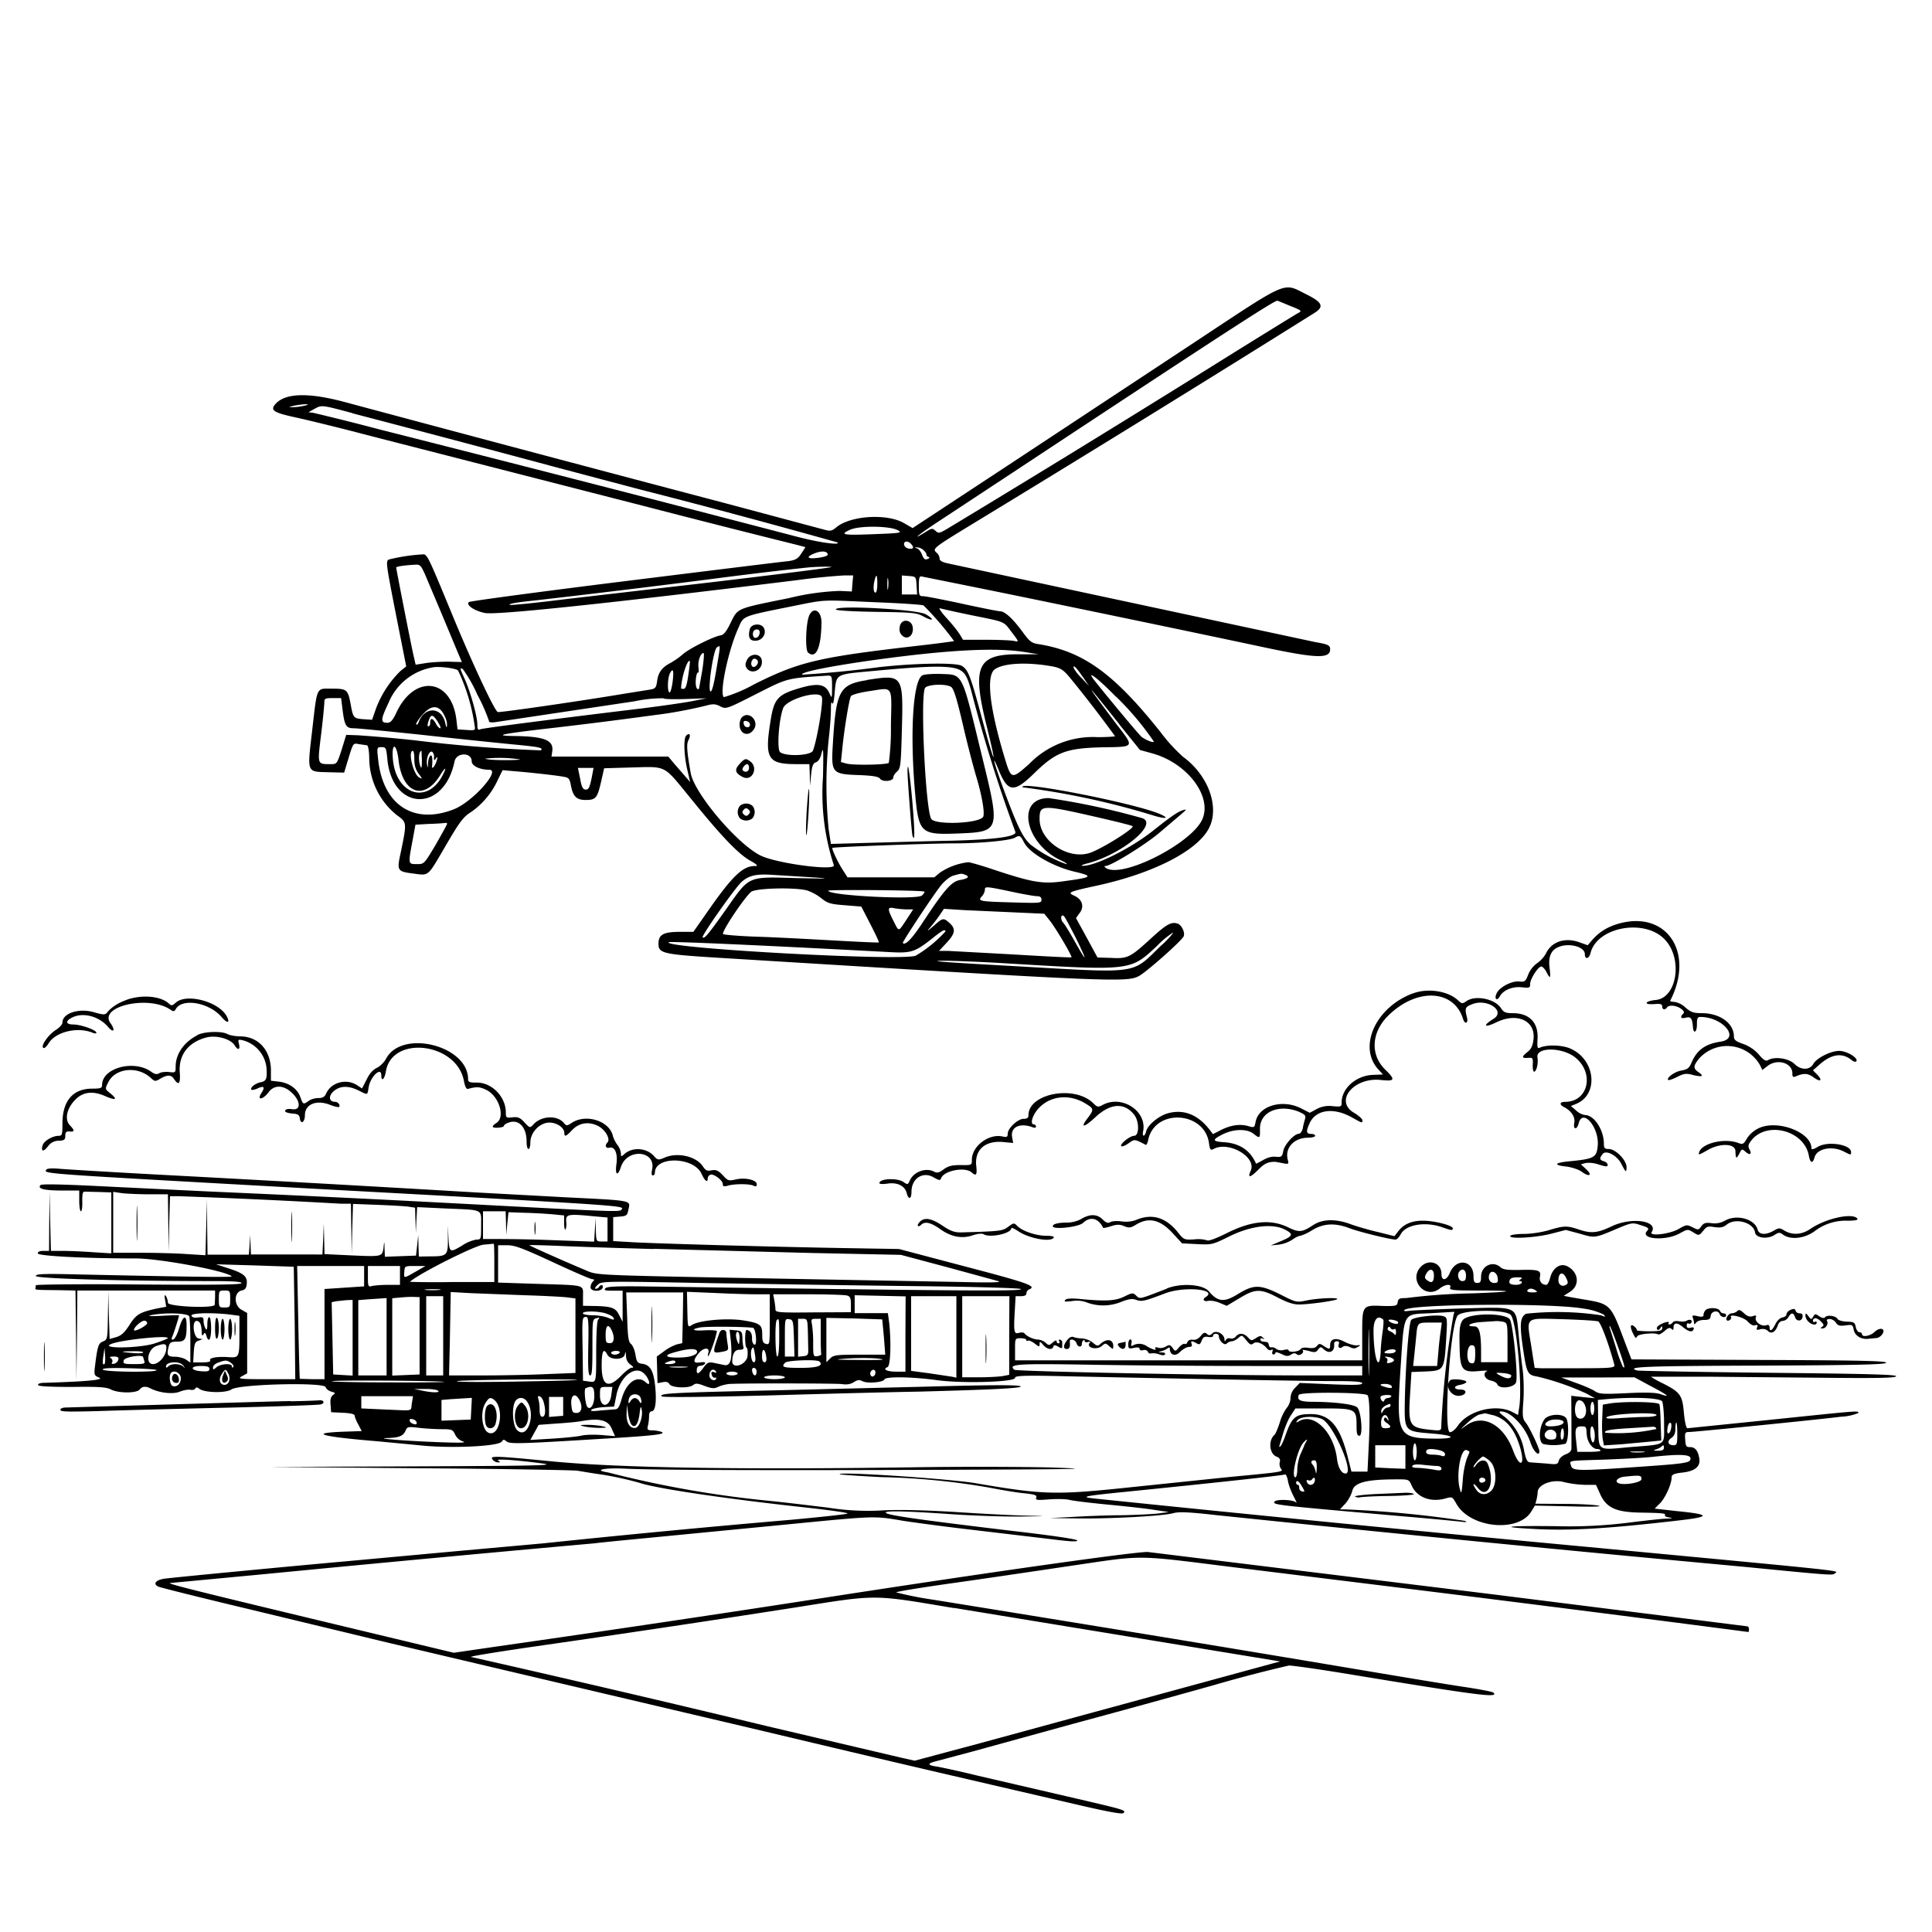 <svg xmlns="http://www.w3.org/2000/svg" id="svg" width="1024" height="1024" version="1.1">
  <path fill-rule="evenodd" d="m633.3 181.3-97 64-52.6 34.6-4.5-2.6c-8.9-5.2-28-4.1-35.7 2-2.8 2.3-3.2 2.4-7.5 1.2L385.5 267A45507 45507 0 0 1 182 212.9q-27.4-7.2-35.5.7c-3.7 3.8-2.1 5 10.9 7.8 6.8 1.5 23.6 5.6 37.2 9.2L340.5 268a8554 8554 0 0 0 82.7 21l3.7 1-2.2 3.4c-1.8 2.8-3 3.4-6.7 4-2.5.2-41.4 5-86.5 10.6s-82.4 10.6-83 11.1c-1.6 1.6 2.8 4.6 8.5 5.8s63.2-4.8 165.4-17.4a346 346 0 0 1 24.8-2.5h5l-.4 4.3-.3 4.2-6.5-.3a131 131 0 0 0-26.8 3.8c-28.2 5.7-27 5.2-30.9 13q-3 6.4-5.1 6.7c-3.8.5-16.8 7-20.2 10a40 40 0 0 1-6.5 4.6c-4.5 2.3-6.6 5-7.2 9.6-.5 3.6-.9 4.1-3.7 4.6l-12.6 2c-25 4.2-67.5 10.3-68.2 9.9-2-1.2-14.2-27.5-24.1-51.6-11.9-28.8-13-31.4-15-32a97 97 0 0 0-18.4 2.7c-2 .7-1.8 1.8 3.8 30.4l5.2 26.3-3 2.4a55 55 0 0 0-13 19.9l-2.1 6-4.4-.3c-5.4-.4-5.6-.6-6.9-7.7-1.5-8.1-2-8.5-10-8.5-8.4 0-7.7-1.6-10.4 21.8-2.7 23.3-3.1 22.1 8.5 22.5l8.4.2 2.4-7.9c2.4-7.8 2.4-7.8 5.4-7.2l4.2.6c.7 0 1.2 2.5 1.3 6.6a39 39 0 0 0 14.6 30.4c5.5 4 5.4 3.8 2 20.3-2 9.3-1.7 9.6 6.8 10.7s7.3 2 17.2-14.9c7.6-13 9.3-15.2 13.8-18a42 42 0 0 0 14-17.3l2.3-4.6 5.5.5c8.9.7 23.3 2.3 26.8 3 2.6.4 3.2 1 3.8 4.1 1.1 6.3 3 8.2 7.9 8.2 5.4 0 6.2-1 8.2-9.7l1.6-7.1 13.6-.4c20-.5 17.4-1.8 32 16 16.3 20.2 25.4 29.7 31.7 33.3q5.6 3.1 2.7 2.9c-6.6 0-12.1 5.3-25.7 24.9l-7 10h-7.6c-8.4.1-10.9 1.5-10.9 6.4s2.5 5.5 29.5 7.2c211.6 13 218.6 13.3 225.2 9.8 3.9-2.1 21.9-18 23.6-20.9 1-1.9-.9-6.1-3.2-6.9-3.4-1-5.8.3-14.4 8.2-10.7 9.8-12.1 10.5-20.9 10l-7.1-.2L576 497l-5.7-10.4 2-2.8c2.5-3.3 1.3-7.1-2.8-9-4-1.8-3.3-2.1 12.8-5.6 29.7-6.6 52.9-18.6 58.7-30.7 5.4-11.2-.8-27.8-14-37.4a91 91 0 0 1-12-13.2c-24.7-31-40.9-42.7-64.6-46.5-3.6-.5-4.7-1.4-8.5-6.6-5-6.8-9.3-10.8-11.8-10.8-.9 0-10-1.8-20.1-4s-19.5-4-20.7-4c-2.1 0-2.3-.4-2.3-5.4 0-4.6.3-5.4 1.8-5l33.7 6.8c32 6.5 112 23.1 148 30.8 27.4 5.8 34.5 6 34.5.9 0-2-1-2.6-7.5-3.7l-194.2-41.6c-4-.8-5.3-1.6-5.3-2.8 0-1-.7-2.3-1.5-3-2.5-2.1-2-2.5 17.8-14.6a16071 16071 0 0 0 182-112.3c5.8-3.5 4.8-5.8-4.3-10.3-12.2-6.1-8.6-7.6-58.7 25.5m51-19c5.8 2.4 5.9 2.5 3.6 3.7-1.3.7-22.4 13.7-46.9 29a11083 11083 0 0 1-138 84.7c-5 3-5.5 3.2-7.1 1.7-1.7-1.5-2-1.5-5.2.5-8.7 5.4-3.7 1.3 7-5.7l37.8-24.9C645.3 178.8 675.7 159 677 159.4c.8.2 4.1 1.6 7.4 3M161.5 215c-1.7.4-4.3.8-6 .8-2.9 0-2.9 0 .5-.8 5-1 9.7-1 5.5 0m25.1 4A15737 15737 0 0 1 296 248l43.5 11.5a4412 4412 0 0 1 104.4 28c1.7 1.7-10.7-.1-22.9-3.4a29638 29638 0 0 0-219.5-56.4 1338 1338 0 0 0-35.5-8.9l-2.5-.3 3-1.7c4.1-2.2 3.5-2.3 20.1 2.1M476 281.1c2.3 1.3 1.2 1.5-12.5 2-16.7.7-18.7.3-13-2.3 5-2.3 21.4-2.1 25.5.3m6.8 7.1q2.7 3-1 2.6-2.1-.4-2.6-2c-.4-2 1.8-2.4 3.6-.6m6.4 3.2c1 .7 1.8 1.8 1.8 2.4q0 1 1.2 1.4 1 .5-.6 1.1c-1.4.5-2 0-2.9-2.3-.6-1.6-1.8-3.1-2.7-3.4q-2-.4 0-.5a6 6 0 0 1 3.3 1.3m-50.6 2.3q.3 1.1-4 1.8c-6.3 1-8 0-3.7-1.9 3.9-1.7 7.1-1.7 7.7 0M225 303.8l9 21.3 8.8 21.1 2 4.7-7.1-.2c-4 0-9.5.3-12.3.8l-5.1.8-1.1-4.8c-1.3-5.6-9.2-45.9-9.2-46.7 0-.5 4.1-1.2 10.2-1.5 2.3-.2 3 .5 4.8 4.6m215.5-3.3c-1.3.5-50.4 6.6-85 10.5l-56 6.5c-15.9 2-29 3.3-29.3 3-.6-.6 3.1-1.3 13.8-2.4a7457 7457 0 0 0 91.5-11.1c20.6-2.7 39.1-4.9 52.5-6.3 4.8-.5 13.7-.6 12.5-.2m24.5 9c0 2.5-.4 4.5-1 4.5-1.1 0-1.3-3.3-.4-6.7q1.4-5.3 1.4 2.2m5.7 2.2c-.2 1.6-.4.6-.4-2.2 0-2.7.2-4 .4-2.8a18 18 0 0 1 0 5m15.1-1.4.3 4.7H478V305l3.8.3c3.7.3 3.7.3 4 5m-21.9 8.9c13.4.5 25 1.3 25.6 1.7a164 164 0 0 1 16.2 18.9c-.2.1-8.2 1.2-17.8 2.3-54.1 6.2-64 8.5-88.2 20.6a78 78 0 0 1-16 6.8c-2.6-1.7 2.3-25.1 7.8-37 2.7-6.1 1.7-5.8 27.5-11 19.6-3.9 14.9-3.6 45-2.3m-21 3.8c0 .6 9 1.1 21.3 1.3 19.8.3 21.5.4 25.4 2.6 5 2.6 5.9 1.6 1-1.3-4.3-2.6-47.7-5-47.7-2.6m72 3.1c18.3 3.7 16.7 3 21.4 9.2 3.6 4.7 3.7 5 1.5 4.5-1.3-.4-8-.7-15-.7h-12.5l-1.6-2.7c-1-1.6-4-5.5-7-8.7-3-3.3-4.5-5.7-3.6-5.3 1 .3 8.5 2 16.8 3.7m-85.9-.3c-2 3.7-2.5 18.7-.8 20.1 4.2 3.5 6.9-2.4 7.1-15.8.1-6-3.9-8.8-6.3-4.3m48 5.5q-.7 2.3 0 4.1c2.4 4.5 7.2 2.5 6.7-2.7-.4-4.1-5.3-5.1-6.7-1.4m-79.7 2.2q-1.6 6.3 3 6.1c3.6 0 6-3.7 4.5-6.7-1.5-2.8-6.7-2.4-7.5.6m5 3q-.6 1.5-2 1.6c-1.7 0-1.9-3.7-.1-4.3 1.8-.7 2.9.7 2.1 2.6m-22.7 18.4q-2 12-3.1 11.7c-1.7-.6 1.5-22.2 3.4-23.4 2-1.2 2-2-.3 11.7m162.8-9.3 8 1.3h-10c-22.6-.2-25.5 6.1-17.5 38.2 5.8 23.4 4.3 21-2.5-4.1-6.2-23.1-7.4-26-10.8-28-3-1.8-25.1-1.4-43.7.7a582 582 0 0 1-40.8 4c-1.8-1.7 26.6-6.7 59.6-10.5 27-3 45.2-3.5 57.7-1.6m-170.3 9.9-1.7 9.6c-1.2 1.1-2-1.4-1.7-4.8.2-2.3.7-3.9 1.1-3.7.4.3.5-1 .3-2.9-.4-3.2 1.1-7.5 2.7-7.5.4 0 .1 4.2-.7 9.3m23.8-5.8c-1 2-1.1 3-.4 4.3 2.6 4.1 8.8 1.3 8.2-3.7-.4-3.9-5.8-4.3-7.8-.6m5.5.5c1 1.6-1.6 4.3-2.8 3.1s-.2-4.1 1.2-4.1q1 .1 1.6 1m-36.7 7.8q-1 7.4-2.4 7.2-1.3 0-1.4-.2c.1-5.6 3.4-15.8 4.6-14.5.2.1-.2 3.5-.8 7.5m193-4.7c4.4.9 5.7 1.7 9.3 6a687 687 0 0 1 23.9 31c0 .2-4.2.5-9.2.5a47 47 0 0 0-36.3 14.2c-9.4 8.3-9.5 8.3-13-3.2-8-26.5-9.9-43.4-5.3-46.9 4.6-3.4 17.3-4 30.5-1.6m-315 2a101 101 0 0 1 8.9 29.7c.4 2.2.2 2.3-4.3 2l-4.8-.3-.6-5.2c-2.7-22.1-22.5-24.2-32-3.3-1.8 3.8-3 5-4.6 5-3.7 0-3.6-1.7.6-10.5a31 31 0 0 1 23.6-18.9c2.8-.6 11.8.4 13.2 1.6m267 .4c2.2 1.6 3.3 4 5.1 10.5a770 770 0 0 0 23.4 74.8q.7 3.7-34.2 4.6c-11.8.2-31 .8-42.6 1.1l-21 .6-1.2-7.8a242 242 0 0 1 0-47.5c.7-5.7 1.2-12.9 1.2-15.9q0-5 .6-3.5.8 1.8 1.4-5.7c1-9.8.2-9.4 19.6-11.2 32.9-3.1 43.5-3.1 47.7 0m64.2 3 3.3 4.9-4.1-4.4a21 21 0 0 1-4.1-5.3q-.2-2.6 4.9 4.9M253 368.2a94 94 0 0 1 6.2 14c-.2.6 1.1.8 3 .6l74.1-11.1a72 72 0 0 1 15.3-1.6c.3.5 5.5.6 11.7.4l11.2-.4-7 1.4c-3.9.8-16.2 2.6-27.5 4-45.6 5.5-83.7 10.4-85.3 11-1.4.6-1.7.1-1.7-2.6 0-4.1-3.5-16.7-6.6-23.8-2.8-6.2-2.8-6.2-1.1-5.5a74 74 0 0 1 7.7 13.6m103.5-6.8c-.4 3-1.1 5.6-1.6 5.6-1.3 0-1.1-7.7.2-10.2q2.5-4.5 1.4 4.6m132.3-3.4c-5 3-6.6 31.2-3.7 63.3 1.8 20 3.1 21.2 21.7 20.5 23.6-.9 23.5-.8 13.6-41.3-11-45.2-9.8-42.8-22-43.3-4.4-.1-8.7.2-9.6.8m-47.8 6.3c0 6-.1 6.1-1.4 3.1-2.2-5-6.4-5.6-17-2.3-10.3 3.1-12.4 5.6-14.1 16.4-3.4 20.6-1.7 23.5 13.6 23.5h6.9l.2 5.8.1 5.7.6-5.9c.5-4.7 1-6 2.6-6.6q2-.7 3-5c.9-3.6 1-1 .7 12.8a122 122 0 0 0 5.8 46.9c0 3-31.2-1.2-39.2-5.4-12.7-6.6-34.8-33-36.7-43.5-2.2-12.5-2.3-15.5-1.1-17.7 1.3-2.6.5-4-1.3-2.2-1.5 1.5-1.2 10.6.7 18.6l1.4 6-2.6-3-5.9-6.8-3.1-3.7h-61.9l.4-2.7c.9-6-4-8-20.6-8.2-10.4-.2-6.7-1 15-3.6A2613 2613 0 0 0 347 379c9.2-1.1 19.2-3 27.6-5.1 3.3-.9 4.7-.8 7.2.5 3 1.5 3.2 1.5 18.9-6.5 17-8.6 16-8.4 38-9.8 2.2 0 2.3.3 2.3 6.1m150.5 5a153 153 0 0 1 19.9 23.6c.8 1.3-3.5-.2-6.3-2.2-1.2-1-14-16.2-24.2-28.9-6.1-7.5-.2-3.4 10.6 7.6m-132-8.8c-14.7 2.3-16.4 5.6-18.1 34.3-.9 14.9-.4 15.5 13.7 16 7.6.3 10.7.8 11.4 2 1.4 1.8 7 1.3 7-.8 0-.8.9-2.2 2-3.1 1.8-1.6 2-3.3 2.5-21.5.8-29.8.7-30-18.5-27M504 364c1.4.8 3 5.6 6.5 20.7a585 585 0 0 0 6.6 25.8c3.2 10.3 5 20.4 4 22.4-1.9 3.5-24.5 4.5-27.4 1.3-3-3.3-6-63.2-3.5-69.4.8-2 10.5-2.6 13.8-.8m89.3 20 10.9 13.5 6.5 1.8c18.2 5 31.7 22.3 26.7 34.6-5 12.6-41.8 31.6-51 26.3q-1.7-1.1-.5-1.2c3 0 21.3-11.4 28.7-17.7l11.4-9.7c3-2.6 3.2-2.8 1-2.2-2.7.8-6.6 3.5-16 11-11.9 9.4-30.6 18.7-37.2 18.5-1.3 0 0-.7 3-1.4 18-4.9 37-20.6 28.8-23.8a388 388 0 0 0-49.8-10.7c-17.5 0-12.6 24.3 6.7 33.1 2.2 1 3.4 1.9 2.7 1.9a68 68 0 0 1-18.8-10.2c-4.2-3.7-6.9-9.1-14.3-29-5.2-14.1-7-21-2.7-10.5 4.8 11.6 8 12 18.5 1.8 11.6-11.4 17-13.5 35.8-14 18.3-.3 17.8.4 7.5-13q-26.2-34.8 2.1.8m-121.1.6a137 137 0 0 1-1.1 19.8c-1 1.1-18.9 1.4-22.5.4l-2.9-.8.7-6.7c1-10.5 3.7-26.8 4.6-28.2.5-.8 4.6-1.9 9.2-2.6 13.6-2 12.4-3.9 12 18.1m-36.6-15c.9 2.2-2.5 22.5-4.7 28.3-1 2.7-14 3.3-17.4.9-1.8-1.4-.8-17 1.6-23.4 1.8-4.7 19-9.7 20.5-5.9m-254.1 6.3c1.1 9 1.9 10.3 6 10.3 2 0 18.3 1.6 36.3 3.5 18 2 39.4 4.2 47.6 5 14.7 1.4 16.6 1.8 15.3 3.2a758 758 0 0 1-66.7-5.3 763 763 0 0 0-30.5-2.7l-6-.2-2.4 7.8c-2.4 7.4-2.6 7.7-5.5 7.7-7.6 0-7.4.7-5.4-15.8 1-8 1.7-15.7 1.7-17 0-2 .6-2.2 4.5-2.2h4.4zm53.5 2.6c1.1 1.7 2 4.3 1.9 5.7q0 3.3-.9-.8c-2-8.8-11.1-8.9-14.2-.2q-.5 1.3-1.2 1c-.3-.4 1-2.5 3-4.8q7-8.2 11.4-1m-2.9 4.6c1.2 1.7 1.7 3.2 1.2 3.2s-1.6-1.1-2.3-2.5c-1.6-3-3-3.2-3-.5q0 1.8-1 2-.8-.1.2-3c1.2-3.7 2.2-3.5 5 .8m161-2.6c-.7.7-1.2 2.4-1.2 3.8 0 5.2 4.8 6.8 7.6 2.5 2.9-4.4-2.7-10-6.4-6.3m4.3 3.8c0 2.2-3 1.8-3.3-.3q-.5-2 1.5-1.5 1.6.4 1.8 1.8m-192.2 18.4c2.6 27.5 30 28.5 35.6 1.2 1-4.9 9.1-5 9.1-.1 0 2.4 4.3 4.5 9.3 4.5 6.4 0-9 17.2-18.9 21-21.4 8.3-37.5-2.5-40-26.6-.7-6.3-.6-6.4 1.8-6.4s2.5.4 3.1 6.4m5.9.3c2 17.7 13.3 22 21.9 8.5 3-4.9 3.9-5 1.5-.3-8.2 15.8-24.9 10.2-26.4-8.8-.7-8.8 2-8.2 3 .6m8.4-.3c0 3.2.6 5.3 2.2 7.6 2.2 2.9 2.2 3 .4 2.1-3.2-1.7-6.1-14.1-3.4-14.1.5 0 .8 2 .8 4.4m4 .8q0 5-.7 3.2c-1.3-3.2-1-8.4.5-8.4zm6.4-1.9q-.1 2.7 1 .7 1.3-1.8.5 1c-.8 3-2.8 5.3-2.5 3 .1-.8.2-2.5.1-3.8-.2-3.4-2-1.6-2.2 2.1q-.1 4.4-.6.5c-.5-3 1.3-7.2 2.8-6.3.5.4 1 1.6 1 2.8m45.4 1.2c.6.2-3 .4-8 .4s-9.6-.3-10.4-.8a72 72 0 0 1 18.4.4m117 1.9c-3.4 3.4-3.1 5.2 1.1 7.4 5.2 2.7 8.7-5.3 3.7-8.5-2-1.4-2.4-1.3-4.8 1m4.5 2.7c0 2-2 2.7-3.3 1.3-.8-.7 1.1-3.3 2.4-3.3q.8.2.9 2m-83.5 5.8c-1 4.5-1.5 5.7-3 5.7s-2.2-1.2-3-5.7l-1.2-5.8h8.3zM481 409c0 4 2.2 32.3 2.6 33.8q2 6.3 0-17.4c-1.4-15.8-2.6-23.4-2.6-16.4m-53.4 20.3c-.4 7-.5 13-.3 13.3.7.6 2-21.9 1.5-24.3-.2-1-.7 3.9-1.2 11m114.5-12a414 414 0 0 1 68.8 14.8c7 2.2 9.5 1.7 3.5-.8-14-5.8-75.8-17.9-72.3-14m-149.9 9.8c-.7.7-1.2 2.1-1.2 3.3s.5 2.6 1.2 3.3 2.1 1.2 3.3 1.2 2.6-.5 3.3-1.2 1.2-2.1 1.2-3.3-.5-2.6-1.2-3.3a5 5 0 0 0-3.3-1.2c-1.2 0-2.6.5-3.3 1.2m4.7 4.4q-1.2 1.6-2.5.3-1.6-1.2-.3-2.5 1.2-1.6 2.5-.3 1.6 1.2.3 2.5m183.6 1.4c10.5 2.4 19.4 4.6 19.8 5 1.1 1-14.5 10.9-21.7 13.8-11.5 4.7-27.6-5.5-27.6-17.6 0-7.6 1-7.7 29.5-1.2M237 436.6c0 .3-2.7 5.2-6 11-6.2 10.4-6.2 10.4-10 10.4-4.7 0-4.7.1-2.4-12.2l1.6-8.7 7.1-.4c4-.1 7.8-.4 8.4-.5q1.2-.2 1.3.4m305.9 10.1c2.8 5.5 15.4 12.7 26.6 15.3 10.2 2.4 9.6 3-5.2 5-11.3 1.7-16.7.8-35.9-5.5-7.3-2.5-14.2-4.5-15.2-4.5a34 34 0 0 0-15 5.5l-3 2.5h-46l-2.5-3.9c-2.5-3.8-6-11.2-5.5-11.7s52.4-2.4 64.8-2.4c13.6 0 29.3-1.5 31.9-3s3-1.2 5 2.8M430.5 465c10.5.7 9 .8-8.5.4-26.2-.7-24.5-1.4-37.2 16.6-9.6 13.5-11.4 15.7-12.4 14.8-.7-.8 17.3-26.4 20.7-29.4 3.8-3.4 7.8-4.3 16.4-3.7zm81-1.4q3.9 1.6-2.5 2.8c-4.6.7-8.3 4.9-19.8 22.3q-8.7 13.3-10.7 11.1c-.4-.4 16.1-25.4 20.3-30.6 2-2.4 4.7-4.6 6.5-5.1 4.2-1.2 4.3-1.2 6.1-.5m27 9.5c5 1 10 1.9 11.3 1.9q2.4 0 2.3 1.9c0 1.8-.8 1.8-15.2 1.4-18-.5-18.7-.7-16.4-3.2.9-1 1.6-2.5 1.6-3.5 0-2 .7-1.8 16.5 1.5M427.9 472a26 26 0 0 1 7.3 4c3.5 2.8 4.9 3.2 12.6 3.8l8.7.7 4.8 9.3c2.7 5.2 4.7 9.5 4.5 9.7s-10.7-.3-23.3-1-30.9-1.7-40.5-2-18-1-18.7-1.4c-1.3-.7 10.9-19 14.8-22.4 2.4-2 23.6-2.5 29.8-.7m62 .6c.3.2-.3 1.2-1.2 2-2.4 2.5-49.7.1-49.7-2.5 0-.7 50.2-.3 51 .5m-9.4 9.4h3.4l-3.6 5.5c-4.4 6.6-3.8 6.6-6.9.5-3.3-6.5-3.2-7.4.6-6.6 1.7.3 4.7.6 6.5.6m57.4 1.6 15.5.7 3.2 4c3.6 4.8 11.7 18.6 11.2 19.1-.2.2-13.9-.5-30.4-1.5l-34.9-1.9h-4.9l4.2-4.5c4.6-5 4.8-7.4.9-10.7-2.8-2.4-3.2-2.3-8 2q-5 4.3-1.7.7c1.4-1.7 3.6-4.5 4.9-6.4l2.3-3.4 11.1.7zm32 13.1c6.4 13 6.4 14.3 0 2.9-2.8-5-5.7-9.8-6.6-10.7-1.6-1.8-1-4.9.6-3.2.5.4 3.1 5.4 6 11m288.1-7.2c-6 1.7-10.4 4.4-14.1 8.6l-2.5 2.9-4.5-1.6c-7.6-2.7-14.6-.3-17.6 5.9-.9 1.8-3 4.1-4.7 5.2a14 14 0 0 0-4.7 6c-1.4 3.7-1.8 4-4.8 3.7-4-.4-10.6 3.1-12 6.4-1.4 3 .3 4.2 1.8 1.4 1.7-3.2 6.8-5.3 11.7-4.7 4 .4 4.3.3 4.3-1.8 0-2.4 3.8-8.6 5.7-9.2.6-.3 1.9 1 2.8 2.6 2.2 4.3 2.5 3.9 1.8-2q-1.1-8.4 4.4-10.8c5.6-2.6 14.3-.4 14.3 3.6 0 3 2.2 2.6 3-.5 3.4-14 29.1-18.6 39.6-7 9.4 10.2 6.2 30.6-4.9 31.8-6 .6-6.8 2.6-1 2.2 3.4-.3 4.3 0 4.3 1.2 0 1.8 1.5 2.1 2.5.6s4.8-1.2 7.4.6q2.4 1.7 1.2 2.7c-1.8 1.8-1.2 2.8 1.4 2.1 2.7-.7 3.4.3 3.8 5 .3 4 2.2 2.6 2.1-1.6 0-3 .3-3.8 1.8-3.8 12 0 21.5 11.5 10.7 13.1-8 1.2-12.5 4.4-15.3 11-1.3 3-2.1 3.7-5.4 4.3-3.5.5-8.2 4-7 5 .2.3 2.4-.4 4.7-1.6 3.8-1.9 5-2 8.5-1q7.4 1.7 2.9-1.5c-3-2-2.9-3.4.4-7.4a20 20 0 0 1 32 3.4l1.4 2.8 2.6-2c5.2-4.2 13.3-1.8 13.3 3.8q-.2 2.6 1.8 1.6c4.2-1.8 6.4-1.7 9.4.5 3.7 2.7 5 1.8 2-1.4l-2.3-2.3 4.1-3.6q9.2-7.7 16.3-1.9 1.6 1.3 2.5.8c1.6-1.6-4.8-5.6-9-5.6-4.5 0-12 3.8-13.7 6.9-1.9 3.4-6.6 3.4-10 0-3-3-10.6-4.1-14-2-1.1.7-2.4 0-4.9-3a20 20 0 0 0-8.3-5.6c-4-1.4-4.9-2.2-4.9-4 0-7-7.5-12.3-17-12.3-4.4 0-5.8-.5-8.7-3a11 11 0 0 0-6-3c-1.3 0-2.3-.3-2-.7 13-25.5-1.9-47.8-27.2-40.8M501 493.8a68 68 0 0 1-15.6 12.7c-6.5 3.1-134.3-3.9-131-7.1.5-.6 53 1.8 116.4 5.2 12.5.7 14 .2 24.3-8 4.4-3.5 6-4.3 6-2.9m114.8 7c-16.9 16.2-10 15.2-81.3 11.2-36-2-43-2.6-34.5-2.7 4.1 0 18.3.5 31.5 1.3 68.3 4.1 67.3 4.2 81.5-9a48 48 0 0 1 8.6-7.2c.3.2-2.3 3.2-5.8 6.5m133 25.7c-19.8 7.3-29.4 28.5-18.2 40.5l2.3 2.5-5 .2c-9 .2-16.9 7-16.9 14.6 0 2.3-.3 2.4-4.7 2a14 14 0 0 0-8.5 1.5l-3.7 2-4.7-2.4c-9.9-5-22.4-1.3-24 7.2-.6 3.1-.7 3.2-4.1 2.2q-6.6-1.8-14.6 2.3l-3.9 2-2-2.6q-9.3-11.7-21.7-8.5c-4.9 1.3-10.9 6.2-11.7 9.6-.8 3.2-2.3 3-1.6-.1 2-10.6-11.1-19.2-21.2-14-2.8 1.5-3 1.4-5.5-1-10-9.5-34.1-4.9-34.1 6.6q.1 2-2.6 1.9c-3 0-8.4 5-8.4 7.9 0 1.7-.4 2-3 1.4-7.3-1.4-16 5.3-16 12.4 0 2.9 0 2.9-6 2.8-4.5 0-6.5.5-9 2.3-2.3 1.8-3.4 2-5 1.2-4.3-2.3-10.7 0-12.8 4.5-1.1 2.5-1.3 2.5-3.4 1-3.3-2.3-12.8-1.9-12.8.6 0 .5 2 .6 4.5.2 5.2-.7 9.1 1.3 10 5.2 1 3.6 2.5 3 2.5-.8 0-7.1 6-11 11.7-7.7 3 1.7 3.5 1.8 4 .5 1.5-4.1 12.7-6.2 16.2-3.1 2.4 2.2 3 1.3 2.4-3.7-.8-8.4 4.8-13.3 14.4-12.4l5.2.5-.5-2.8c-1.2-5.6 4-8.1 10.9-5.5q1.6.6 1.7-.4-.1-1-1-1.1c-2.5 0-.8-5.4 2.8-9 6.3-6.4 16.3-7.2 24.6-2 4.3 2.6 4.4 3.1 1 7.6-4.2 5.4-2 5.2 4-.4 8-7.5 15.4-8 20.6-1.4 2.8 3.5 2.8 11.2 0 11.2-2.2 0-7.8 4.5-6.8 5.5.4.4 2.1-.3 3.8-1.5 3.3-2.3 3-2.4 9.2.8.3.2 1-1 1.3-2.8 3.7-16.7 30-15 32.2 2 .5 3.4.8 3.8 2.4 3 8-4.4 23 4.3 19.7 11.5q-2.6 6 4-.5c3.3-3.4 5.3-4.3 9.2-4.2l3.8.7c3.1.6 3.3.6 2.6-2-1.5-6.2 3.4-11.5 10.9-11.5 2 0 3.7-.5 3.7-1q-.2-.9-2-1c-2.8 0-3-1.2-1-5.6 3.2-7.2 12.4-8.6 22-3.4 6.1 3.4 6 3.4 6 1.7 0-.6-2-2.5-4.6-4-10.3-6.2 0-18.8 14.3-17.3 7.5.8 8 0 2.5-5.4-8.2-7.9-7.5-20 1.7-28.9 15.1-14.7 34.7-13.7 39.5 2.1 1 3 2.9 2.1 2-1-1.2-4.9-1-5.5 2.9-7 8-3.1 17.8 3.7 11.2 7.8-6 3.7-5 5 1.6 1.8 11-5.3 20.7-.8 19.6 9-.4 3.4-1.2 5.2-3.1 6.7-3.3 2.6-3.3 3.4.1 3.2 2.6-.2 2.8 0 2.6 3.5-.1 2.1.2 3.8.7 3.8 1.3 0 2.3-4.5 1.8-7.5-1.1-5.7 13.4-5.6 20.3.2 10 8.4 6.5 23.3-5.6 23.3-3.1 0-3.3 1.5-.2 3 3.6 2 5.6 5.2 5 8.2-.7 3.5 1.4 3.8 2.3.3 2.1-8.6 11.2 2.3 10.1 12.1-.6 6-2 6.7-16 8-7.1.8-7.3 2-.5 2.7 2.9.4 6.5 1.6 8 2.7 4 3 6 2 2.4-1.3l-2.8-2.6 2.6-.7a16 16 0 0 1 7.1.9c3.6 1.1 4.5 1.2 4.5.1q-.2-1.3-2-1.9c-2.3-.7-2.5-1.5-.7-3.8 1.7-2.4 7.6.6 9.9 5.1s2.8 5 2.8 1.8c0-3.7-5.8-9.6-9.4-9.6-2.2 0-2.6-.5-2.6-2.7 0-7.5-5.2-15.3-10-15.3a9 9 0 0 1-4.7-2.4l-2.8-2.4 2.5-1c12.4-4.8 10.7-23.5-2.7-29.4-4.4-2-12.6-2.2-16.3-.5-1.2.6-1.4-.1-1.2-4.2.7-9-4.2-14.1-13.1-14.1-3.7 0-4.8-.4-6.2-2.6-3.2-5-13.6-7.1-18.3-3.8-2.2 1.5-2.5 1.5-4.5-.4-5.3-5-16-6.6-23.8-3.7m-681.7 3.4q-7.2 2.5-10.7 7c-1 1-2 1-6.8-.4-8-2.3-16.7.5-16.7 5.5 0 1-1.7 2.8-3.7 4-4 2.7-8 8.5-6.4 9.4.5.4 1.7-.7 2.7-2.3 3.7-6.3 15.6-9.1 23.7-5.6q1.6.5 1.7-.1c0-1.5-8.3-4.4-12.2-4.4-4.3 0-4.4-2-.2-3.9 5.7-2.6 14-.3 18.6 5.2 3 3.5 4 1.8 1.2-2.1-6.3-9 20.7-14.9 31.9-7 1.5 1 2 1 2.8-.4 3.4-6 17.8-3.4 24.3 4.3 3 3.5 4.6 3.2 2.7-.4-4.1-7.8-21.3-12.4-27-7.3-2 1.7-2.3 1.8-3.8.4-4.4-3.9-14-4.7-22-2m37.2 18.9c-7.2 3.7-11.5 10-11.5 16.6 0 3.2-.1 3.3-3.4 2.9-1.9-.2-4.2 0-5.2.6-1.4.8-2.5.6-4.4-.8-9.2-6.5-26-2-26 7.1 0 1.6-.8 1.9-5.2 1.9-10.3 0-15.8 6.5-15.8 18.5 0 5.9-.2 6.5-2 6.5-3.2 0-7.8 2.7-8.5 5-1 3.4.4 3.7 2.8.6a7 7 0 0 1 5.7-3c3-.1 3.5-.5 3.5-2.6 0-2 .6-2.4 2.3-2.3 2.7.3 2.8-.5.1-3.3-2.8-3-1.7-8.6 2.5-13.1q6.1-6.8 16.1-2.4c5.7 2.5 7 2 3-1.3-3-2.4-3-2.4-1.3-5.8 3.6-7.7 15.6-9 22.6-2.5 2.2 2 2.4 2 5.1.4 3.8-2.2 5.8-2.1 7.3.3q3.6 5.3 3-3.3c-.8-9.4 4.3-16.2 14-18.8 5.3-1.4 13 .7 15.1 4.2 1.7 2.8 3 2.3 2.3-.7-.7-2.5-.5-2.6 2.1-2a17 17 0 0 1 12.4 14.1c.5 6.3 0 7.5-3 8.1s-5.9 3-4.9 4c.3.2 1.7 0 3.2-.7q5.2-2.4 2 2.5c-2.5 4 .8 3.5 3.8-.4 2.8-3.9 7.4-4 11.6-.5 5.4 4.5 6 10.1 1 9.4q-3.7-.5-3.8 1c0 .6 1.7 1.1 3.8 1.3 3 .2 3.8.7 4 2.6.5 3.4 2.7 2 2.7-1.7 0-5.8 6-8.3 13.1-5.6 2.5 1 4.8 1.5 5 1.2.9-.9-.6-2.7-2-2.7-3.3 0-3.8-2.9-1-5.5q5.1-4.6 13.4-.5c5 2.5 4.6 2.6 5.3-1.8 1-5.7 6.7-11 6.7-6.2 0 3.5 1.7 2.1 2.4-2 3.1-19.6 37.7-15.4 41.4 5q.9 4.7 2.3 4.1c4.5-1.2 6-1.1 9.4.5 6.9 3.2 10.4 14.6 5.5 17.6q-4.3 2.8 1 2.5c1.6-.1 3-.5 3-1s1.1-1.2 2.5-1.7c5.3-2 9.5 2.4 9.5 10 0 2.2.4 4 1 4s1-1.6 1-3.5c0-5.3 5-10.5 10.1-10.5 4 0 7.9 2.7 7.9 5.5 0 2.2.9 1.9 4-1.4 3.6-3.9 8.6-4.8 13.5-2.5 4 1.8 7.1 7 5.4 8.9-1.6 1.6-1 3.3 1 2.8 2.9-.7 4.5 3 3.7 8.8-.8 5.7.7 6.6 2.4 1.4 3.3-10.1 18.8-8.8 16.5 1.5q-.6 3 .4 3 1-.1 1.1-1.4c0-9 20.6-8.5 24.7.5 1.8 3.9 3.3 5 3.3 2.5q.1-1.3 1.4-2c1.8-.6 6.6 3 6.6 5 0 1.3.6 1.4 2.8.8 3.5-1 11.2-1 13.4 0q1.9 1 1.8-.7c0-2.3-6-3.7-11-2.6-3.9.9-4.3.8-7-2.2-2.5-2.6-3.6-3-6-2.6-2.3.5-3.1.1-4.5-2-3.5-5.4-13.3-7.7-20.2-4.8-3.6 1.5-3.8 1.5-6-1-4-4.2-11.3-4.6-15.5-.8-1.7 1.5-1.8 1.5-1.8-.4a9 9 0 0 0-1.8-4.4c-1-1.3-2.2-3.6-2.5-5-1.9-7.7-13.8-11.6-21.4-7-3 2-3.1 2-4.8 0-3.7-4-12-3.4-16 1.2-1.7 1.8-1.8 1.8-4.6-1.2-2.4-2.6-3.5-3-6.4-2.7-3.3.4-3.5.2-3.5-2.6 0-8.3-7.5-16-15.6-15.8-3.6 0-4.4-.3-4.4-1.8 0-17.8-34.9-26.6-43.4-11-1 2-3.3 4.2-5 5q-3.2 1.6-5.4 6.2l-2.4 4.7-3.1-2c-5.6-3.3-13.3-1.1-15.9 4.6-.8 1.9-1.9 2.5-4.3 2.5-1.7 0-4 .7-5 1.5-2.8 2-3 2-4.4-2-1.5-4.4-6-7.6-11.4-8.2l-4.2-.5V567c-.2-10.4-6.6-17.5-16-17.7-2.8 0-6-.6-7.2-1.3-3-1.6-12.3-1.3-15.8.6m584.1 40.8c3 1.3 3.5 1.9 3 3.7-.4 1.3-1 3.5-1.2 5q-.8 2.6-2 2.8c-2.5 0-7.5 5.5-8.3 9-.6 3.2-1 3.5-4 3.2q-3.2-.3-6.8 1.8c-2 1.1-3.6 2-3.7 1.8q-4.5-10.4-16.8-11.3c-6.5-.4-6.6-1.3-.8-4.2s12.8-3 16.3-.3c3.4 2.7 3.5 2.6 3.4-2.7 0-9 10.2-13.3 21-8.8m243.5 8.5c-2.6 1.2-5 3.3-6.3 5.4-1.9 3.2-2.3 3.4-4.7 2.5-7-2.7-18.8 0-20.6 4.6-.7 2-.6 2 4.7-1 6.4-3.6 14.1-3.3 14.4.5.2 4.4.4 4.5 2 1.7 1.4-2.8 1.5-2.8 3.4-1.1 2.3 2 3.5 1.3 2-1.4-.8-1.6-.6-2.5 1-4.6 8.2-10.5 28-5.4 30.5 7.9.7 4 2 4.6 3 1.2 1.1-4.8 9.2-6.5 15.5-3.3 3.9 2 3.9 2 3.9.3 0-4-12.4-6-17.7-2.7q-3.4 2-3.3.7c0-8.4-17.7-15.3-27.8-10.7M24.5 620c-1.4 2.2-2.7 2 141.1 10 167.4 9.1 165.2 9 163.9 11-.9 1.4-1.4 1.4-75-2.5-45.5-2.4-76.1-4-144-7l-61.5-3c-16.8-.8-26.9-1-27.5-.4q-2.8 2.9 11.3 2.9H42v5.5c0 3 .4 5.5.9 5.5s.8-2.4.7-5.2c0-4.5.2-5.3 1.6-5.2l7.8.2 6 .2v32.3l-9.7-.6c-5.4-.4-12.6-.7-16-.7H27l-.4-15.7-.3-15.8-.2 15.8L26 663h-3q-2.9 0-3 1.3c0 1.4 24.8 2.7 52 2.7 12.5 0 48 6.6 50.8 9.5.6.6-24.7.2-80.5-1-19.4-.5-23.3-.3-23.3.8 0 1.4 46.6 2.7 93.7 2.7 10.7 0 15.3.3 15.3 1.1s-14.2 1-54.5.7c-30-.3-54.5 0-54.5.4l-.2 1.5c-.3 1-.1 1 12 1.1l9.2.2.3 23.8.2 23.7.3-23.7.2-23.8h73v3.5l-.2 4.1c-.8 2-24.8.9-24.8-1.1a8 8 0 0 0-1-3.5q-1.2-1.6-.5 2l.6 3.6-5.3 1c-8.8 2-10.6 3-14.2 8.7-2.6 4-4.3 5.6-7 6.4l-3.5 1-.4-12.6-.3-12.6-.2 12.8C57 709.7 57 710 54.6 711s-2.9 2.2-4.2 12.7c-.6 5-.6 5.3 2.2 6.5q4.2 1.7-28.4 2.7-4.2 0-4 1.2.2 1 18 1c14.2-.2 18.3.1 20.7 1.4 4 2 13.4 2 15.1 0q2-2.6 5.8-.6c4.7 2.4 12 3.2 15.5 1.7 2-.8 4.5-1.2 5.5-1 1.1.3 2.3 0 2.7-.6q.6-1.2 2 0c2.6 2.2 14.2 2.5 17.2.4 4.2-2.8 49-3.9 49.9-1.2.3 1 1.6 2 3 2.4 2.2.6 2.3.8.9 1.8q-1.7 1.1-1.3 5.1l.3 4 6.3.3q6.1.3 6.2 1.5c0 .7.8 2.8 1.9 4.7l1.8 3.5-9 .3c-19.8.7-13 2.6 18.4 5.2l21 2c15.9 1.8 42.3.7 43.9-2 .7-1.1 1.1-1.2 2.5 0 1.7 1.4 6.8 1.3 52-1.5 26.8-1.6 33-2.4 30-3.6-1.1-.4-3.3-.8-4.9-.8-2.4 0-2.7-.4-2.2-2.4.3-1.2.6-3.4.6-5q0-2.6 1.4-2.7c2 0 2.7-5.4 1.8-13.7-.9-8-2.7-11-7-11.5-2.3-.3-2.8-1-3.4-4.8-.4-2.5-1.5-5-2.4-5.7-1.3-1-1.7-3.7-2-14.2l-.5-13.1h30.2l-.2 13.5-.3 13.4-2.7.6a24 24 0 0 0-6.8 3.6l-4 2.9.2 7 .2 7.1 2.7-.5q2.8-.6 3.6 1c1.1 2 10.3 2.4 12.6.5 1.3-1 2.3-1 6.1.5 3.9 1.4 5 1.5 7.3.4 1.5-.7 4.3-1.4 6.2-1.5 10-.4 56-.3 59.3.1q3.7.6 6.2-1c2-1.3 3-1.4 4.7-.5 2.5 1.3 11 .6 11.6-1s14.5-1.4 27.7.4c14 1.9 41.5 1 41.5-1.2 0-1.2 4.4-1.4 29.3-.8 81 1.7 125.7 2.5 139.5 2.5 10.8 0 15.2.3 15.2 1.2s-4.3 1-16.5.5l-16.6-.7-2.4 2.5a8 8 0 0 0-2.5 5.5c0 1.7-.9 4-2 5.2a25 25 0 0 0-3.7 7.8c-1 3-2.2 6-2.8 6.5-3.4 3-2.7 10 1 11.5 1.7.7 2.2 1.4 1.8 3-.3 1 0 2.7.6 3.4 1.4 1.7 1.8 1.7-27.9 4.5l-51 5.3c-40.6 4.3-46.8 4.1-82.5-2-13.7-2.4-74-6.4-72.4-4.8.2.2 10 .9 21.9 1.5a376 376 0 0 1 57.5 5.6c6.6 1.3 15 2.7 18.7 3 5.4.6 6.5 1 6 2.3s.5 1.4 6.9.9c4-.3 9-.2 10.9.3s11.1 1.6 20.5 2.5 20.4 2.1 24.5 2.8l7.5 1.1-5 .7c-2.7.4-11.5.8-19.5 1-8 0-19.9.5-26.5.9l-12 .6 15 .2c18.1.2 45-1.3 50.4-2.8 3-.8 8.2-.6 22.3 1A23759 23759 0 0 0 924 830.4c46.6 4.6 47.4 4.6 48.4 3.6 1.7-1.7 13.2-.5-129.9-14a27019 27019 0 0 1-261-25.6c-9.9-1-7.9-1.4 16-3.8 44.6-4.5 82.7-8.6 83.5-9.1.5-.3 1.2 1.1 1.6 3.2.3 2.1 1.7 5.8 3 8.3s2 4 1.3 3.3c-1.5-1.5-10.5-1.8-11.4-.4-1 1.7 0 1.8 66 7.6 15.5 1.3 30.1 2.7 32.6 3q4.7.6 2.3-.4a577 577 0 0 0-63.8-6.1h-2.4l2.8-3c1.5-1.6 3.2-4.7 3.7-6.7 1-4.4 7.1-6.1 22-6.2 8-.1 8 0 9.3 2.8 2.7 6.6 10 9.6 18.2 7.3 3.5-1 3.6-.9 5.7 2.8 7.3 13 33 15.5 39.8 4l1.8-3 18.5.4c10.9.3 17.3.2 15.5-.3-1.6-.5-10-1-18.4-1l-15.3-.1.6-2.2c.3-1.3.6-3 .6-3.9 0-4 7.7-7 13.8-5.4a54 54 0 0 0 11.4 1.5h5.7l2 4.4c3.3 7.7 8.3 10 21 10.3 12.6.2 14.2.4 13.5 1.4q-.1.8 2.3 1.2 3.3.4-1.2.6c-2.2 0-11.2 1-20 2.1a254 254 0 0 1-39.2 1.9c-27-.3-31.3.5-8.8 1.6 18.1.8 37.8-.4 74-4.6 17.5-2 17.3-3.2-.9-5l-11.6-1.3 3-3c2.8-3 6-10.1 6-13.6 0-1.4 1.2-2 5.6-2.5q10.4-1.1 9-7.8-1-5.9-5-5.7c-1.9 0-2.2-.6-2.4-4-.3-3.6 0-4 2-4 2.8 0 67.7-6.5 80.5-8.1a27 27 0 0 0 9.3-2c0-1.3.8-1.3-46.5 3.6l-44.1 4.5c-.7 0-1.4-3.2-1.9-8.1-.8-9.5-1.9-11-11.4-15.8a54 54 0 0 1-6.1-3.4h32.5l65 .6c24 .2 32.5 0 32.5-.9s-17.7-1.3-67.7-1.8c-37.3-.4-68.6-1-69.5-1.2-6.8-2 4.3-2.4 64.9-2.6 52-.2 66.7-.6 67-1.5.4-1-13.8-1.3-67.3-1.5l-67.7-.3-4.6-12.1C854 692 853 691 841 689l-9.3-1.6-2.9-.6 3-1.9c5.8-3.4 5-10.7-1.2-13.8-3.7-1.8-7.7 1-9 6.2-.5 2-1.4 3.7-2 3.7-2.4 0-3.9-1.9-3.4-4.3.7-3.4-.7-3.9-11-3.6-6.4.1-8.6-.2-10-1.5-4-3.6-10.2-.6-10.2 5 0 2.7-.4 3.4-2 3.4s-2-.7-2-3.5c0-8.6-9-10-12.5-2-1.7 4.3-4.5 4.7-4.5.7 0-6-6.8-8.2-11-3.7-6.6 7 2.4 17.4 10 11.5 3-2.4 6.5-2.7 5.6-.5-.5 1.3 1.6 1.5 15.1 1.5 20.7 0 19.1.7-3.2 1.5a323 323 0 0 0-35.2 2.5c-3.5 0-4.2.3-4.5 2.2s-.8 2.1-7.5 2c-11.4-.5-11.3-.6-11.3 15.3V721H538v-5.8c0-5.8 0-5.9 3-5.9 1.6 0 3 .4 3 1q0 .7.9.3c.5-.3 2 .4 3.5 1.5 2.3 1.8 2.6 1.9 2.6.3s.3-1.4 1.9.4c2 2.4 4.7 2.9 5.4 1q.2-1.5 2.6 0c1.8 1 2.1 1 2.1-.3v-2.2q0-.7-1-1.2-1.2-.3-.6.8.5 1-.3 1.1-1 0-1.1-1.2-.2-.8-2 .7c-1.9 1.7-2.1 1.7-3.8.2a7 7 0 0 0-4-1.7c-2.3 0-6.2-1.8-7.3-3.4-.4-.4-1.6-.5-2.7-.2-2.7.9-3-.4-2.4-10.6l.5-8.8h2.8q3 0 2.9-1.5.2-1.5 1.5-2.1c4.3-1.7-1-3.5-33.8-12.1l-35.2-9.3-29.5-.5c-40-.7-99.2-2.4-111.7-3.1l-10.3-.6v-12.7l3.7-.3c3.4-.3 3.8-.6 4.4-3.8 1-4.9 2.8-4.6-33.1-6.4l-48-2.6a28374 28374 0 0 0-169.5-9.5c-24.2-1.3-47-2.7-50.7-3q-6.6-.6-7.3.5M79 633h10l.2 15.3.2 15.2.3-14.7.4-14.8h4.4a3928 3928 0 0 1 86.3 4h5.2l.2 13.3.2 13.2.3-13.2.4-13.2 13.2.5c7.3.3 14.7.7 16.4 1l3.3.5.2 6.7.2 6.7.3-6.8.4-6.9 14.7.7c20.8.9 19.2.1 19.2 9 0 7.3 0 7.5-2.5 7.5a20 20 0 0 0-7.3 3c-6.8 4.1-7 4-7.5-3.7l-.3-6.8v7.4c0 8.6-.4 9-9.7 9l-5.7.1-.2-5.7-.1-5.8-.6 5.5-.6 5.5-8.2.3-8.3.3-.2-4.3q0-5.9-.5-.8c-.6 5.1-.7 5.1-16.6 4.4l-14.7-.7-.2-8.1-.2-8.1-.3 8.2-.4 8.2H133l-.2-5.2-.2-5.2-.3 5.3-.4 5.2H110l-.2-14.7-.2-14.8-.3 14.9-.4 14.9-9.7-.6c-5.3-.4-16.3-.7-24.5-.7H60v-32.3l4.6.7c2.6.3 9.1.6 14.5.6m-6.7 15.5c0 8.3.2 11.5.3 7.2.2-4.3.2-11 0-15-.1-4-.3-.5-.3 7.8m82 2c0 7.1.2 10 .3 6.2.2-3.7.2-9.6 0-13s-.3-.4-.3 6.8m113.8-2.2.1 6.2.6-6 .6-6 8.5.3c4.7.1 11.3.5 14.8.8l6.2.6v4c0 2.3.3 3.8.7 3.4s.6-2.3.4-4.2c-.3-3.9.9-4.1 15.1-2.7l6.8.6V658h-3c-3 0-3 0-3.2-6.2l-.2-6.3-.3 6.3-.4 6.3-22.2-.8a833 833 0 0 0-29.4-.6H256V642h12zm305-2.3c-2 1.2-5 2-7.6 2-4.6 0-7.6.7-7.6 1.9 0 2 13.5.5 16-1.7 3.9-3.7 8.2-2.6 10.7 2.6 0 .2 2-.2 4.2-.9 3.1-1 4.6-1 7 0s3.3 1 6.2-.8c6.9-4.2 13-2.7 19.9 5l4.5 4.9 8 .4c7.8.4 8.2.3 17.3-4.2 11.2-5.5 22.7-6.9 29.2-3.5 4.7 2.4 4.4 3.4-2 6.1l-5.5 2.3 4.2-.4a18 18 0 0 0 7.2-2.6c1.6-1.2 3.5-2.1 4.3-2.1a25 25 0 0 0 6.3-3c6-3.6 12-4 19.8-1 5 1.9 21.6 6 24.4 6 .7 0 1.9-1.3 2.7-2.8 2.7-5.2 13.1-6.9 22.1-3.7 4.8 1.7 5.5 1.8 5.5.5 0-1.5-9.8-4-15.7-4q-8.9-.1-13.2 5.6l-2 2.6-8.8-2.2c-4.8-1.1-11.3-3-14.3-4.1-7.9-3-15-2.8-19.8.3-6.1 4-7.6 4.2-13.7 1.2-9-4.3-19.2-3.3-31.9 3-6 3-10 4.5-10.8 4a17 17 0 0 0-6.8-.5c-5.4.3-5.6.2-8.9-4q-9.4-11.5-21.7-6.4-3.5 1.4-7.8.9c-2.4-.4-5.1-.2-6 .3-1.4.8-2.4.4-4.2-1.4q-4.4-4.3-11.2-.3m341 1a11 11 0 0 1-7.1 1.3c-3.1-.4-4.1-.1-5.4 1.7-1.4 2-1.6 2-4.6.5s-3.3-1.5-7.4.9c-4.7 2.7-15.7 4-14.3 1.7 3.8-6-10.4-8.2-21-3.2-7.8 3.7-11 4-17.8 1.7-6-2-7.7-2-15.6.4-3.7 1.1-9.4 2-13.2 2s-7 .5-7.3 1c-1.1 1.8 12.7 1.1 21.3-1l8.1-2.1 7.5 2c8.2 2.4 7.5 2.5 21.4-3.4 5.6-2.3 6.7-2.5 10-1.4 5.2 1.6 5.5 1.9 4 3.5-3.4 4.3 10.3 5.2 17.5 1.1 4.2-2.3 4.3-2.3 7.2-.5s3 1.8 5.2-.8c1.8-2.4 2.6-2.6 6-2 3.2.4 4.6.2 6.6-1.4 4.7-3.7 14.1-1 14.9 4.2.4 3 6.7 3.8 10.4 1.3 2.2-1.4 2.7-1.4 4.6 0 4 2.7 11 2 16.4-1.8a27 27 0 0 1 17.6-5.7q5.7 0 5.3-1c-2.1-3.4-16.5-.4-24.9 5.3-4.5 3.1-9.5 3.5-13.7 1-2.7-1.6-3-1.6-5.8 0-4.2 2.4-7.7 2.2-8.5-.5-1.4-5.7-11.1-8.4-17.4-4.8m-630.9 4c0 3 .2 4.3.4 2.8.2-1.6.2-4 0-5.5-.2-1.6-.4-.3-.4 2.7m204.2-3.4q-1.4 1.6-1 2.2.6.4 1.7-.6c2-2 5.1-1.3 10.2 2.3q8.7 6.2 17.3 3.2c2.4-.8 4.7-1 5.5-.6 3.3 2.2 14.8-.3 14.8-3.1 0-.5 1.6.2 3.6 1.5 5.9 4 17.3 6 18.9 3.5q.4-1-3.8-1c-5.3 0-12.4-2.3-15.3-5-2-2-2-2-5 .2s-3.6 2.4-25.2 3c-3.3 0-5.4-.7-9.7-3.6-6-4-9.5-4.5-12-2M262 669.2v10.3h-22.5a442 442 0 0 1-22.2-.1c3.8-3.9 34.6-19.4 39-19.7l5.4-.5c.2-.1.3 4.4.3 10m84.5-7.3 83.5 2.2 47.5 1 24 6.4L529 679c2.5.7-3 .9-19 .5l-108-2c-85.3-1.6-85.5-1.6-91-4-8.7-3.6-30-13-30.4-13.5-.3-.2 6.4 0 14.7.3 8.4.4 31.4 1.2 51.2 1.7m-53.4 7c10.7 5 20 9 20.8 9q1.7 0 .3 1.3c-.7.7-1.2 2-1.2 3 0 2.3 5.5 2.5 6.4.3.6-1.7-1-2-1.9-.5q-.6.9-1.8 1c-.6 0-.2-1 1-2 2-2.1 2-2.1 60.4-1 32.1.5 81.8 1.3 110.4 1.6s52.7 1 53.5 1.5c2.3 1.3-33 1-201.7-1.4-12.7-.1-17.5.1-18.4 1-1 1-.3 1.3 3.9 1.3h5.2v16.5l-1.8-3.5c-1.9-4-4-4.7-13.4-4.9l-5.8-.1v-5c0-6.3 1.8-5.8-23.3-6.6l-21.7-.7V660h4.9c4 0 8.2 1.6 24.2 9m-137.4 2.4.5 29.9.3 29.7H141c-14.3 0-15.3-.2-12.7-1.6l2.7-1.5v-32l-3-1.7c-4.1-2.3-4.1-9.2 0-10.2 2-.4 2.6-1.3 2.8-3.7.4-3.8-1.8-5.6-10.5-8.3l-5.8-1.9 20.5.6zm37.3 5v5.4l-10.5.7-10.5.7V731h-6.5l-6.6-.2c-.1-.2-.5-13.7-.8-30l-.6-29.8H193zm19-.4v5h-6.2c-3.5 0-7.3.3-8.6.6-2 .6-2.2.4-2.2-5V671h17zm8.3-2c-6.4 3.7-6.3 3.7-6 0 .2-3 .3-3 5.7-3h5.5zm539.7 2q0 5.3-3.5 2.6c-1.4-1-1.6-1.6-.6-3.4 1.7-3.2 4.1-2.8 4.1.7m17 .1c0 2.3-.4 3-2 3-2 0-3-3.7-1.3-5.3 1.6-1.7 3.3-.5 3.3 2.3m16.8 1.3c.3 2.2 0 2.7-1.8 2.7-2.3 0-3.5-2.2-2.6-4.6 1-2.5 4-1.2 4.4 1.9m36.4.3c1 2 1 2.7-.2 3.4-2 1.2-4 0-4-2.4 0-4.3 2.5-4.9 4.2-1m-24.2.4q-1.5 1-.2 1 1.1.1.7 1c-1 1.5-6.5 1.2-6.5-.3 0-2 1-2.7 4.4-2.7q3.4 0 1.6 1m-187.5 5c-15 5.8-14.2 5.6-16.3 3.7-1.7-1.6-2-1.6-6.3.5-4.7 2.3-9.7 2.6-23.3 1.3q-7-.7-8 .5c-.8 1 0 1 3.6.6a15 15 0 0 1 8.3.9 25 25 0 0 0 17.8-.5c4.1-1.6 6-1.8 8-1 2.8 1 4.5.6 15-3.4 10.2-4 28.5-2.3 21.7 1.9-1.9 1.2-1 2.5 1.3 2 1.2-.3 4 .1 6 1l3.9 1.6 6.7-4c8.4-5.1 11.1-5.2 20.3-.4 5 2.6 8.3 3.7 11.2 3.7 5.4 0 19.6-2 20.3-2.8 1-1-9.8-.6-15.8.6-5.7 1.2-5.8 1.2-14.1-3-11-5.5-14.2-5.5-22.7-.3-7.3 4.5-10.6 4.2-15.4-1.5-3.2-3.7-14.6-4.5-22.2-1.5m-385.8.8c-2 .2-5.2.2-7 0s0-.4 3.8-.4 5.3.2 3.2.4m581.3.3q1.8 1-1.8 1-3 0-2.7-1c.8-1.3 2.6-1.3 4.5 0m-692 4.5c0 4.3-.1 4.5-3 4.5s-3-.2-3-4.5.1-4.5 3-4.5 3 .2 3 4.5m156-2c9.6.3 19.6.8 22.3 1.1l4.7.6v39.5l-15.2.6c-8.3.4-23.4.7-33.4.7H238l.4-16.7.4-22.2.1-5.3 10.8.6zm122.8-.5h7.2v13.4c0 13 0 13.4-2 12.9-1.6-.4-2-1.4-2-4.8 0-5.4-1-6.2-10.3-7.7-8.7-1.3-23.3 0-27 2.5-2.2 1.4-2.2 1.3-2.4-8l-.2-9.6 14.7.6c8 .4 18 .7 22 .7m48 .6c1.8.5 2.2 1.3 2.2 4.8v4.1l-20 .1c-18.5.2-20 0-20-1.6 0-1-.3-3.2-.6-4.9l-.6-3.1H428c10.1 0 19.4.3 20.6.6m31.3 20.5V727h-5c-4.9 0-7.3-1.3-4.5-2.4 1.6-.6 2-13 .9-23.4l-.7-5.2H453v-9.5l13.5.3 13.5.3zm-257.5.9v20.5l-7.2.3-7.3.3v-41l4.3-.4c2.3-.2 5.5-.4 7.2-.3l3 .1zm12.5 0v21h-9v-42h9zm110.4-6c0 8.5.2 12 .3 7.8.2-4.3.2-11.3 0-15.5-.1-4.3-.3-.8-.3 7.7m161.6 6.6v21.6l-2.2-.5-12-1.8-9.8-1.3V687h24zm28-.7v20.8l-3.7.7c-2.1.3-7.7.6-12.5.6H510v-43h25zm-330 .6V729h-15v-39.9l4.8-.4 7.4-.5 2.8-.2zm-18 .6v20l-5.2-.3-5.1-.3-.4-19.2-.4-19.1 2.3-.5 5.6-.6 3.2-.1zm652.5-15.5a34 34 0 0 1 10.5 3.1c1.3 1.4 1.2 1.4-1.5.4a155 155 0 0 0-39.5-.8c-3.3 1.8-3.6 5.7-1.5 19.5 1.8 12 2.3 13 7.4 13.8a139 139 0 0 1 26 9l4.6 2.5-6.3-.6-6.3-.7.1 13v14.8q0 2.1-3 3.2c-1.8.7-3.4 2.1-3.7 3.4-.6 2-1 2.1-6.6 1.5l-8.2-.6c-1.8 0-2.4-.9-3.5-5.7a30 30 0 0 0-10.2-18.3c-3.1-2.3-3.6-3-2.1-3 5.2 0 13 8.2 15.7 16.8 1.5 4.4 4.6 7.4 4.6 4.3 0-1.6-5.1-12.5-7.1-15-1.8-2.2-2-3.5-1.4-11.5.4-5 .2-12.7-.4-17.1s-1.6-12.7-2.1-18.5c-1.6-15.2.2-14.4-29.5-13.6-13.2.4-25.8 1-28 1.2q-4 .6-3-.4c3.1-3.2 77.8-3.8 95-.7m64.6.8a4 4 0 0 0-1.1 2.5q.2 1.5-3.1.7c-2.7-.6-3.1-.5-2.5 1 .3.9.6 2.2.6 2.8q0 1 1-.3c.5-.8 2.4-1.5 4.2-1.5 2.7 0 3.4-.4 3.6-2.2.4-2.6 4-3.2 4.8-.8.7 1.7 3.4 2 3.4.5q-.1-.9-1.4-1t-1.9-1.3c-.6-1.7-6-2-7.6-.4m45.1-.2q-2 1-2.2 2.3-.2 1.4-2.2 1.8c-1.2.2-2.8 1.6-3.7 3.5-1.7 3.5-3.1 4.3-3.1 1.7q0-1.8-2-1c-2.6.6-6-2.1-5.3-4.2q.8-1.6-1.6-.7c-1.7.5-3 0-4.7-1.6-1.9-1.8-2.7-2-3.6-1-.7.6-2 1.1-2.9 1.1-1.6 0-3.5 2.8-2.5 3.7.7.7 2.7-.7 2.2-1.6-1.4-2.1 6.6-.2 8.8 2.2q2.4 2.6 4 2 1.8-.6 1 1.1c-.5 1.4-.2 1.6 1.8 1q2.5-.5 4 1c1.9 1.8 4.1.4 5.3-3.4.4-1.1 1.5-2 2.5-2s2.4-.9 3-2q2.2-3.8 3.5 0c.8 2.5 3.7 2.3 4-.2q.3-1.8-1.5-1.8-1.7-.1-2.2-1.4-.3-1.5-2.5-.5m-628.1 2c2 .5 3.8 1.6 4.1 2.3.5 1.2 0 1.2-2.8 0-1.9-.8-5.7-1.4-8.5-1.4s-5-.5-5-1c0-1.3 7.5-1.3 12.2 0m449.3.8a457 457 0 0 0-6.5 59c0 2.4-.2 2.5-6 1.9-11-1.2-11.6-2.2-10.5-19.2l.7-11.4 7.6-.3c9.6-.4 9.8-.8 10.8-17 .7-11.4.6-11.6-1.5-12.3-3.2-1-15.8.4-17 2-1.3 1.4-3 24-3.4 42.2-.3 17-.4 16.8 14.3 18 12.8 1 13.4 2.9.9 2.7-19-.3-19.8-2-17.5-36.9 2.1-31.2.8-28.8 16.4-29.6l12-.7q.3 0-.3 1.5m30.3.1c3 3 6.2 36.8 4.6 48.5l-.7 4.6-3-1.6c-8.7-4.5-23.3-.8-28.8 7.1-1.3 2-3.2 3.6-4.3 3.6-3.5 0 0-55.7 4-61.7 2-3.2 25.1-3.6 28.2-.5m-700.4.8c.3.9.6 6.7.6 13v11.5l-2.2-1.5c-1.2-.9-4-1.6-6-1.6-4 0-4.5-.9-3.2-5.7.5-1.9 1.3-2.3 4.4-2.3 4.3 0 5-1.3 5-8.8 0-6-2-5-4 1.8-.9 3-2.2 5.6-3 5.8q-1.4.6-.6-1.4c.9-2 3.6-10.7 3.6-11.3 0-.2-4.2-.1-9.2.2-5.5.3-7.9.2-5.8-.3 6.9-1.5 19.7-1.2 20.4.6m21.3-1 5.3.7v9c0 13.2 0 13.3-6 12.9s-10.3.4-9.5 1.8c.4.6-1.3 1-4.2 1h-4.8l.3-5.4c.3-4.5.7-5.5 2.5-6.1l2.2-.8-2.2-.4c-2.7-.5-3.6-9.3-1-9.3q2.6.1 2.7 5.8 0 2.9 1 1.3.8-1.7 1.5.8c1.2 4 2.5 2 2.5-3.9 0-3.3-.4-6-1-6s-1 1.7-1 3.8q0 4-1 2.2a9 9 0 0 1-1-3.9c0-2-.4-2.3-3-1.9q-2.8.4-3.4-.9c-.6-1.5 10.4-1.8 20.2-.7m835.2.6c0 .9.7 2.4 1.6 3.2 1.8 1.8 4.4 2.1 4.4.5q-.1-.8-1-.4t-1-.4c0-2 2-2 4 0 1.8 1.7 2 2.3.9 3q-1.6 1 .2.9c1.8 0 3.3-2.6 2.3-4q-.3-1 1.5-1c1.2 0 2.6.9 3.3 2 1 1.5 2 1.8 5 1.4 3.6-.5 3.9-.4 4.4 2.3.6 3.1 3.9 5.2 7.6 4.8l4.3-.4c1.1 0 2.6-1 3.3-2.1 1.9-3-1.2-3.9-4.2-1.1-2.3 2.2-6.6 2.9-6.6 1.1q-.1-.9-1.4-1c-.7 0-1.6-1.2-1.9-2.8-.5-2.4-1-2.7-4.7-2.8-2.4-.1-4.6-.7-5-1.5-1-1.7-5.7-2.2-6.6-.8q-.7.9-3-.5c-2.1-1.5-2.4-1.4-3.3.2-1 1.6-1 1.6-2.5-.3-1.3-1.7-1.5-1.8-1.6-.3m-231.3 29.6c-.1 5.3-.3.7-.3-10.3s.2-15.4.3-9.7c.2 5.7.2 14.7 0 20m49.6-27.1c-1.5 2.2-1.8 4.6-1.6 13.2.2 13.1 1.3 14.5 10.2 13.7 3-.3 5-.3 4.4 0-2.5 1.1-1.4 4.2 1.8 5 1.7.3 3.3 1.2 3.6 2 1 2.8 9.2 1.8 10-1.2 1-4-1.7-30.6-3.3-33.1-2.4-3.8-22.6-3.5-25.1.4M114 704c0 3.8.4 5.9 1 5.5.5-.3 1-2.8 1-5.5s-.5-5.2-1-5.5c-.6-.4-1 1.7-1 5.5m197.8 9.5c-.2 12 0 15.5 1 15.5s1.2-3.6 1.2-14.9c0-14.4 0-14.9 2.1-15.4q2.4-.7 1 .6-1 1-1.1 16.7c0 17.4.1 16.8-4 16.2l-3-.4-.2-16.5c-.3-17.3-.3-17.3 2-17.3 1 0 1.3 2.7 1 15.5m155.8-14.2.9 9.5.7 9.2h-13.6c-12.3 0-13.8.2-15.6 2l-2 2v-23.5l14.7.3zM117 704.5c0 3 .5 5.5 1 5.5s1-2.5 1-5.5-.5-5.5-1-5.5-1 2.5-1 5.5m4 0c0 3 .5 5.5 1 5.5s1-2.5 1-5.5-.5-5.5-1-5.5-1 2.5-1 5.5m3.3 0c0 3.3.2 4.5.4 2.7s.2-4.5 0-6-.4 0-.4 3.3M413 709c0 6-.4 10-1 10-1.1 0-1.4-18.2-.3-19.3 1.2-1.3 1.3-.7 1.3 9.3m7.8.3.3 9.7H416v-10c0-10 0-10.1 2.3-9.8 2 .3 2.2.8 2.5 10m7.4-3.2.2 9.8c0 2.2-.4 2.8-2.6 3l-2.8.3V699h2.5c2.4 0 2.5.3 2.7 7m6.8 2c0 5 .1 9.3.3 9.8q-.1.6-2 1c-2.2.3-2.3 0-2.3-6.6a70 70 0 0 0-.6-10c-.6-3-.4-3.2 2-3.2h2.6zm298.2-8.5c.2.3.1 3.2-.4 6.5s-1 8.2-1 10.7c-.8 11.7-3.8 2.6-3.8-11.5 0-6 2.3-8.5 5.2-5.7m7.7 1.1q.3.4 0 .9c-.8.7-4.9-.7-4.9-1.7 0-.8 3.8-.2 5 .8m106.1-.2c1.3.6 5.3 11 8.4 22.4.7 2.4.7 2.4-26.5 2.4h-12.3l-3.3-.2-1.8-11.5c-2.5-16-3.9-14.8 16.7-14.3 9.4.3 18 .8 18.8 1.2m46.9-.4c-.8.5-2.6.6-4 .3q-2.6-.4-3.4.6t-1.7 1.1q-1 0-.4-1 .3-.8-2.5.1-5 2-3.5 3.7.6.4 1.5-.8 1.1-2 1 0c0 1.3-1.3 1.6-6.9 1.6-3.8 0-6.8-.3-6.6-.6q.2-.5-1-1.7c-3-2.7-2.7 1 .3 5.7q.4.3 1-.8c.8-1.2 9.2-2 10.9-1 .5.4 2-.4 3.5-1.7 1.9-1.7 2.8-2 3.7-1.2q1.1 1.3 1.1-.5c0-3 2-3 5.1-.3q4.8 3.8 5.6.8.3-1.1-1.6-.6-2.2.6-2.1-1.1 0-1.6 1-1.1.8.4 1.4-.4c.9-1.4-.8-2.1-2.4-1.1m-816 1.3c0 1.3-7 5-7 3.6 0-1.5 3.9-4.9 5.5-4.9q1.3.1 1.5 1.3m718.8-.7c2.1.6 2.2 1 2.2 11V722h-14v-5.7c0-10-1-13.3-3.6-13.3-5.3 0-2-2 3.9-2.3l7.7-.5c.8 0 2.5.1 3.8.4m-33.1 4.1c-.3 2.1-1 7.3-1.3 11.5l-.7 7.8H749l.4-3.7 1.1-10.7c.8-8.8.5-8.6 7.7-8.6h6zm-440.1-.7c2.3 3.8 2.2 7.9-.2 7.9-2.2 0-2.4-.4-2.4-4.5 0-4.3 1.1-5.8 2.6-3.4m75.8 0c1.4 1.4 1.9 9.2.5 8.7-.8-.3-1.4-1.7-1.3-3.4q0-4.1-2.9-4.4c-1 0-1 8.7 0 9.4.5.2.7 2.2.5 4.4-.5 4.7-8.3 7.3-8.1 2.7q.2-6.1 3.9-6 2.6 0 2-1.5c-.2-.8-.5-3-.5-5-.2-3.2-.5-3.5-3.5-3.8l-3.3-.3.6 5.4c1 9.9 0 14-3.4 13.3l-5.8-1.2c-2.4-.5-3.3-.1-5.2 2.5q-3.9 5.4-3.6 1.1.1-1.9 1.9-2c.9 0 2-.5 2.4-1.1q.8-1.2-2.5-.7-5.5 1-1-4.6c2.6-3.4 6.3-3.6 5.3-.4q-.5 2.1.2 1.5a62 62 0 0 0 4.4-13c0-.5-3-.7-6.5-.5-6.2.4-7.7-.5-2.5-1.5 3.3-.7 27.7-.4 28.4.3m123 11c0 6.9.1 9.7.3 6.3.2-3.5.2-9.1 0-12.5s-.3-.7-.3 6.2m216.5-10.4q1-.7 1 1.6 0 2-.7 1.2a6 6 0 0 0-2.5-1.7q-1.6-.7-1.1-1.8.7-1.2 1.4.1.8 1.1 1.9.6m118.5 8.8c3.6 10 4.3 12.8 2.7 11a69 69 0 0 1-3.5-9.7l-3.3-10.5q-.5-1.6 0-1.2c.3.3 2.2 5 4.1 10.4m-476-7.1c-4 11.3-4 11.2 1.2 10.3 3.6-.7 3.6-.8 3-4.4-.3-2-.6-4.5-.6-5.5 0-2-2.8-2.3-3.5-.5m261.2.5c-1.3 1.3-1.9 1.4-3 .4s-1.9-.7-3.3 1.1q-1.9 2.3-4.2 2c-1.3-.2-2.5.3-2.8 1.2q-.6 1.4-1.5 1c-.5-.3-1.8.5-3 1.8-1.9 2.3-2 2.3-3.4.3-1.3-1.7-1.8-1.8-3.6-.7-1.1.7-3 1-4 .6q-2.2-.6-1.5.5c.8 1.2-1.7.5-4.9-1.5a7 7 0 0 0-7.2-.1q-1.1.7-.6-1.3.4-1.8-.6-2c-.6 0-1.1 1.2-1.1 2.6 0 2.3.3 2.5 3 1.9q3-.6 3 .5.1 1.1 2 .7c1-.3 2.1.1 2.4.9q.6 1.2 1.9.8a9 9 0 0 1 4 .5q2.6 1 3.2 0 .4-.9-1.7-1-3 0-.3-.6c1.1-.3 2.6-1 3.3-1.5q1.1-.9 1.2-.1c0 3.6 2.8 4.6 5.4 2 1.5-1.5 3.6-2.7 4.8-2.7q2 0 1.4-1.5c-.6-1.8-.1-1.9 2.5-.5 1.6 1 2 .7 2.8-1.3s1.5-2.3 3.5-2q2.4.4 2.6-.6c0-1.5 3-1.4 3 .1.1 2.6 3 5.3 4.2 4 .7-.7 1.9-1.2 2.7-1.2s2.3-.8 3.4-1.7c1.8-1.7 2-1.7 4.2 1.1 2 2.5 2.6 2.7 3.9 1.7 1.6-1.3 5 0 7.2 2.8q1.1 1.2 2.2.7 1.2-.7.6.8-.4 1.5.5 1.6 1 0 1.1-1c0-.4 1.4-.1 3.1.7 2.6 1.3 3.6 1.4 5.1.4q2-1.4 3.2-.1c1.4 1 4.2-1 3-2.3-.4-.3 1-.1 3.2.4 3.2 1 4 .8 5-.7 1.3-1.6 1.5-1.6 3.2 0 3 2.6 5.8.9 5.3-3.1q0-1.2 1.5-1.3 1.5 0 1 1.4c-.7 1.9.4 2.8 2 1.6q1.2-1 3.7 0c1.9 1 3 1 4.3 0q2.7-1.3-.6-.8c-1.4 0-4.3-.8-6.5-2-4.5-2.3-7.5-1.6-7.5 1.8 0 2.4-.4 2.4-3.4.5-2-1.4-2.5-1.4-3.6 0q-1.2 1.5-4.5 1t-4.2.7c-.9 1.4-6.3 1.9-6.3.6 0-.5-1.1-.6-2.5-.2s-3.1.1-4-.5c-.7-.7-1.9-1-2.6-.9q-1.1.2-1.4-1.2c0-.8-.6-1.6-1.2-1.6l-2.3-.3q-.9-.2-1-1.2.1-.8 1.3-.3 1.5.8 0-.6c-1-1-1.6-1-3.6.3-2.3 1.5-2.6 1.5-4.2-.3-2.2-2.4-4.8-2.6-6.5-.5-.7.9-2 1.3-2.8 1-.9-.3-2 0-2.4.7q-.8 1.6-.8-.2c-.1-2.9-4.4-5.1-6.3-3.3m-250.8 3q0 4.3-.9 1.8c-1.2-2.8-1.2-5.5 0-5.5.6 0 1 1.7 1 3.8M23.3 719c0 6.9.1 9.7.3 6.3.2-3.5.2-9.1 0-12.5s-.3-.7-.3 6.2m542.4-8.8c-2.2 2.7-2.3 4.8-.3 4.8q2.1.1 1.6-3.7c-.3-2.2 3-1.4 3.6.7s2.8 2.3 2.8.3q0-1.1.8-1.9.6-.5.7.4t1.8.5q1.5-.5 1 .2c-2.5 2.7 3.5 4.4 6.4 1.8 1.7-1.5 2-1.5 3.8.2q1.8 1.6 2 1.4c1-4.8-2.8-6.2-6.9-2.4-1 1-1.8.9-3.8-.9a11 11 0 0 0-5.6-2.2c-1.8 0-3.9-.4-4.7-.8q-1.6-.4-3.2 1.6m-476.9-.8c-.2.2-3 1.4-6.4 2.5-7.6 2.7-29.7 3.1-23.6.5 5.2-2.3 32-5 30-3m505.3 2.3c-1.9.4-2 .7-1.1 1.9 1.7 2 3.4 1.7 3.6-.6v-1.9q-.4.2-2.5.6m-506 3.7c-.5 3.7-4 7.6-7 7.6-4.2 0-2.8-8 1.8-9.6s5.6-1.3 5.2 2m693.8 2c0 4.7-.5 5.7-2.6 5-2.4-1-1.9-9.4.6-9.4 1.7 0 2 .7 2 4.3m-381.7 1q.6 3.8-.7 3.7c-1.3 0-2-5.4-1-7.1.8-1.4 1-1 1.7 3.4m-344.7 4.5q-1.6 1.6-.7-4.3l.6-4 .3 3.9c.2 2 0 4-.2 4.4m313.8-7c1.1 1.9-2.6 3.5-8.3 3.7-7.2.3-9.7-.8-5-2.3 7.2-2.2 12.4-2.8 13.3-1.3m36.8 3q.5 3.1-.9 3.1t-1.3-3.6c0-4.1 1.6-3.8 2.2.6m333.6-2.8c-.4 1-2.7 1.4-5.4 1-1.5-.4.8-1.8 3.1-2q2.6-.2 2.3 1m-663.8.6c0 .4-2.1.6-4.7.4q-11.5-.9-1.5-1c3.4-.1 6.2.1 6.2.6m246 1.2c1.6 3 8.7 2.9 9.3-.2q.4-2.6.6.8.1 3.1 2.4 4.7 2.4 1.7.7 1.6c-.9 0-3.4 1.9-5.5 4.1q-10.5 10.9-10.5-5.1 0-11.7 3-5.9m6.5-1c-.3.5-1.5 1-2.6 1q-1.7-.1-1.9-1c0-.5 1.2-1 2.6-1s2.3.4 1.9 1m-265.7 3.7a3 3 0 0 1-2.2 2.1q-1.9.4-1-.8.4-1.2-.7-2.1-1.5-.9 1.4-.9 3.1-.1 2.5 1.7m13.2-1.3.6 2c.5 1.4-.3 1.6-5.4 1.6-5.5 0-6-.2-5.5-2s10.3-3.3 10.3-1.6m391.9 1.2c.2.2-5.8.3-13.5.2-12-.1-12.8-.2-5.9-.7 8-.6 18.6-.3 19.4.5m269.5-1q3.3 1.5-.5 2.7-2.3.6-1.5-.8.4-1.3-.7-1.9c-1.8-.7.8-.7 2.7 0m-614.8 2.8q1.7 1.4 1.1 2.2-.7.6-.7-.4c0-1.8-6-1.4-8.2.5-1.6 1.4-1.8 1.4-1.8 0 0-.8 1.2-2 2.8-2.5 3.8-1.4 4.5-1.4 6.8.2M358 722c0 .5-1.5 1-3.2 1q-4 0-1.3-1 4.4-1.8 4.5 0m76.3-.4q3.5 3.4-10 3.4c-9.2 0-10.5-.4-8.1-2.8 1.2-1.2 17-1.8 18-.6m-337.1 2.1q1.6 2.2-.1.5c-1.8-1.5-6.2-1.6-7.8 0q-1.2 1.3-1.2 0c0-2.5 7.2-3 9-.5m571.3.3H722v5h-32.2c-44 0-151.1-2.1-152.2-3-3.3-3 1-3.3 38.8-2.7 21 .4 62.3.7 91.9.7M111 725.6c0 1.2-1 1.4-4.2 1.2-6-.4-6.3-2.8-.4-2.8 3.5 0 4.6.4 4.6 1.6m252.8-.9c-2 .2-5.7.2-8 0-2.4-.2-.7-.4 3.7-.4s6.3.2 4.3.4M83 726.2c0 1.3-27.8 1-28.5-.3-.5-.7 3.8-1 13.9-.7 8 .2 14.6.6 14.6 1m318 .8q0 1.8-.9 2-.9-.2-1.4-2-.4-2 .9-2 1.3.2 1.4 2m-280 1c1.4 2.7.4 6-2 6-2.5 0-3.3-2.9-1.5-5.6 1.9-3 2.1-3 3.5-.4m221 .6c2.7 3.5 2.8 6.5.2 4-4.4-4-10.2 0-12.7 8.8-1.3 4.6-2 5.6-3.8 5.6l-7.7.6q-5.7.7-4.5-.4c.6-.6 3.5-1.2 6.5-1.4l5.5-.3 1.2-6c2-10.4 10.7-16.6 15.2-10.9m37.6-1.6q.6.9-1 .3-1.9-.7-1.3 1.3.5 1.7 1.7 1.6t.6.7c-.9 1.5-3.5.1-3.5-1.8 0-2.9 2.2-4.2 3.5-2.1m84.5.4q0 1.4-1 2c-1.1.8-2.3-1-1.5-2.4 1-1.5 2.5-1.2 2.5.4m-368.2 2.7c.3 3-2 5.4-4.3 4.5-1.5-.5-2.1-5.7-.8-7 1.6-1.6 4.8 0 5.1 2.5m22.4-1.1c-1.2 3 .1 5 2 3.2q1.2-1.1 0-3.4l-1-2.3zm272.8-1c0 .5-1.4 1-3 1s-3-.5-3-1 1.4-1 3-1 3 .5 3 1m410 1c0 1.8-2 2-5 .5-3.9-2-3.8-2.1 1-1.7 2.2.2 4 .8 4 1.2m-709.6.4c-.7 2 .3 3.6 2.2 3.6q1.5 0 1.2-2.2c-.4-2.6-2.6-3.6-3.4-1.4m324.6.6c0 .5-2.5 1-5.5 1s-5.5-.5-5.5-1 2.5-1 5.5-1 5.5.5 5.5 1m459 4.7q13.7 7.2 5 4.2c-2.2-.8-7.7-1-17.6-.5-12.6.6-14.7.5-17-1-1.4-1-6-3-10.3-4.5l-7.6-2.8h19.4l19.4-.1zm-639.6-2.3c1.1.2-11.8.4-28.7.3-17 0-30.8-.3-30.8-.6 0-.7 56-.3 59.5.3m70.4-1c-.2.2-15.5.6-33.9.9s-31.7.2-29.5-.3c4-.7 64.2-1.3 63.4-.6m462.8.2c-3 3 .5 8.7 5 8.2 3.8-.4 4.3-3.3.6-3.3-3.9 0-4-1.9-.3-2.5 1.7-.3 3.2-1 3.3-1.5.2-1.2-7.5-2-8.6-.9m-31 3.2q.7 1.4-2.4.6c-4.1-1-4.7-1.9-1-1.9 1.6 0 3.2.6 3.5 1.3M489 735l-78 1.9c-54.8 1.2-61.9 1.6-60.3 3.2.6.6 22 .4 56.9-.5 30.7-.9 66.3-1.8 78.9-2 38-1 54.5-1.8 54.5-2.7s-12-1-52 .1m-174 5c0 4.4-2 7.5-3.6 5.8-1.2-1.2-2-9.7-1-10 3.7-1.6 4.6-.7 4.6 4.2m9-.6c-.8 6.7-6 7-6 .3 0-4.5 0-4.6 3.3-4.6h3.3zm-92-2.4c1.9 1.2-2.7 1.3-8.5 0l-4-.8h5.5c3-.1 6.2.3 7 .8m492.8 2.5c1.1 1 1.4 12 .7 26l-.7 14.5h-8.5l-1.7-6.7c-4.2-17.3-9.6-23.8-19.8-23.8-8.1 0-10 1.5-13.3 10.8-1 2.9-2.2 5.7-2.8 6.2q-1 1-.5-.5l2.1-7c1-3.1 2.7-7.2 4-9l2.3-3.5h14.8c17.2 0 17.6.3 17.6 9.2 0 4 .3 5.3 1.5 5.3 2 0 1-12.7-1.1-15-1.5-1.6-11.2-2.9-22.6-3-7.8 0-9.5-.8-8.4-3.7.6-1.6 34.8-1.4 36.4.2m-385.4 1c1 2.6.6 4.2-.5 2.3-.5-1-1.6-1.8-2.4-1.8s-1.9.8-2.4 1.8q-1 1.5-1 .5 0-4.1 3.4-4.3c1.3 0 2.6.7 2.9 1.6m398-.5q-.6.8-1.9.9c-.7 0-1.6.6-1.8 1.3q-.5 1.3-1.6-.3-.8-1.4-.1-2c1.5-.9 6-.8 5.4.1m-519.1 3.6c-.7 4.6 1.5 4-13.8 3.4l-13-.6V740h27.4zm69.8-.7c1.3 4.4 1 7.9-.6 7.9q-1.5.2-1.5-4a21 21 0 0 0-.7-5.6q-.6-1.7.8-1.2c.7.2 1.6 1.5 2 2.9m10.4 2.4v5l-3.7.3-3.8.3v-10.6h7.5zm8.5-3.6c2 3.7 1.3 7.1-1.4 7.1-2.1 0-2.4-.5-2.8-4.5-.4-5 2-6.5 4.2-2.6m-57.2 4.9-.3 5.7-7.7.3-7.8.3v-11l4.8-.4 8-.5 3.3-.2zm11.8-5c5.8 3.9 3.7 19.7-2.4 17.8-3.8-1.2-4.9-11.4-1.8-16 1.7-2.7 2.4-3 4.2-1.8m17.4.7c5.4 6.5.7 21.2-5 15.5-2.2-2.2-2.9-11.5-1-15 1.3-2.4 4.3-2.6 6-.5m602 .4c.5 1.1 1 6.4 1 12 0 11.7 1.7 10.6-18.1 12.2-17.9 1.6-16.5 2.6-16.8-12.4l-.2-12.6 4.3-.4c14.6-1.3 28.7-.7 29.8 1.2m-727-.2c-7.4.1-36.4 1-64.5 1.8L35.3 746q-3.2 0-3.3 1.3c0 1 4.4 1 20.2.6 11.2-.4 41.7-1.2 67.8-1.8s48.5-1.4 49.8-1.7c2.6-.5 2-2.5-.6-2.2-1 .1-7.8.4-15.2.5m686.4 3.1c1 3.8-1 7-3.8 5.9s-2.2-10 .6-9.5q2.2.2 3.2 3.6m-565.7-1c-3 3.3-2 12.2 1.4 12.2 3.9 0 5.3-8 2.1-12-1.7-2.1-1.8-2.1-3.5-.2m570.3 1.7c0 2-.5 3.5-1 3.5s-1-1.6-1-3.5c0-2 .5-3.5 1-3.5s1 1.6 1 3.5m8-2.6-3.5.6-.3 7.5c-.2 4.1 0 9 .3 10.8l.6 3.3 9.2-.6 15.2-1.4 6-.6-.3-9c-.1-5-.4-9.6-.7-10.2-.5-1.4-19.6-1.6-26.5-.4m-594.8 1.3c-1.3 1.3-1.6 7.5-.6 10.2 1 2.4 4.2 2 5-.6 2-6.5-1-13-4.4-9.6M737 745q-.2.9-1.5 1c-.7 0-1.9.8-2.4 1.8-1 1.6-1 1.6-1 0 0-1.5 2-3 4.6-3.7q.3 0 .3.9m-402.2 10.2c1.9 1.9 3.5-.5 4.2-6q.6-5.5 1.1-2c.8 3.4-1.2 9.2-3.2 9.6-3 .5-5-2.6-4.8-7.6l.2-4.7.6 4.7c.4 2.7 1.2 5.3 1.9 6m456.4-5.2c7 2 11.4 7.1 14.4 16.9 3 10 0 11.6-3.6 2-5-13.8-16-19.7-24.7-13.5-3.7 2.7-3.7 2.6.5-1.3 2.4-2.2 5.3-4.2 6.5-4.4l2.7-.6c.3 0 2.2.4 4.2 1m86.8-.1c0 .5-2.4 1-5.2 1-3 0-9.1.3-13.8.6-6 .5-8.2.3-7.5-.4 1.8-1.9 26.5-3 26.5-1.2m-142.2 2q.5 1.9-.6.1-1-1.4-1.6-.2-.5 1 1.4 2.3 4 2.7-.5 2.8c-2 0-2.5-.5-2.5-2.8 0-4.2 2.8-5.8 3.8-2.1m82.7.3c-3 4.4-3.1 12.2-.4 13a26 26 0 0 0 11.6-.2c1.7-1 2-11.7.3-13.7-2.1-2.5-9.6-2-11.5.9m-118.1-.4c6 2.2 17.7 29 12.8 29-2.2 0-4-3-4.6-8.1-1.8-13.8-12-24-19.8-19.8q-2.9 1.7-1-.4c1.6-2 8.5-2.3 12.6-.7m-479.6 1.8q.4 1.5-1.4 1t-2.2-1.6q-.4-1.5 1.4-1c1 .1 2 .9 2.2 1.6m103.4 3.4 1.8 4-7.1-.6c-3.9-.3-8.7-.2-10.7.3s-9 1.2-15.4 1.6l-11.7.7 2.2-4 2.2-4 9.5-.7c5.2-.3 11.3-.9 13.4-1.3 9.2-1.7 14-.5 15.8 4m504.5-3.6c.4 1.3-2.8 2.4-7 2.4-3 0-3.6-1.4-1-2.8 2.1-1.3 7.6-1 8 .4m57.1 3c-.2 1.5-.8 2.9-1.4 3.1q-1 .2-.6-2.7c.5-3.7 2.5-4 2-.3m3.2 3.3c0 5.3-.2 6-2 6-3 0-3.6-2.2-1.2-3.8q2.2-1.4 2.2-4.8c0-1.9.2-3.4.5-3.4s.5 2.7.5 6m-579.5-4c1.6.4 5.3.8 8 .8 4.3 0 4.6-.2 2-.8-1.6-.4-5.2-.8-8-.8-4.3 0-4.6.2-2 .8m-75.3 1.5c5.3 0 5.8.2 7 2.8a7 7 0 0 0 4.2 3.7c2.2.7-1.5.8-12.4.4-18.7-.7-34.5-2-28-2.2s8.6-1 9.9-3.8c1-2.3 1.3-2.3 7.3-1.6 3.5.4 8.9.7 12 .7m606.8 2.3c0 4 2.8 8.2 5.5 8.2q1.4 0 1.8.8c.3.4-2.3.7-5.8.7H836l-.6-5.7c-.8-6.6-.3-7.8 3-7.8 2.2 0 2.5.4 2.5 3.8m4.2-1c.6 4-.5 7.4-1.5 4.8-1-2.5-.9-7.6.2-7.6.5 0 1 1.3 1.3 2.9m32.8-1.5a96 96 0 0 1-27 2c-1.1-1.1 2-1.8 12.2-2.4l13-.8q1.6 0 1.8 1.2m-49 2.6c0 1.6-.4 3-1 3s-.8-1.3-.7-3c.3-3.9 1.7-3.9 1.7 0m-4 .5c0 2.1-.5 2.5-3 2.5-2.9 0-4.2-2.5-2.3-4.3 1.8-1.9 5.3-.7 5.3 1.8m-132.7 3.8-.9 1.7c0 .3-.9 2.3-1.9 4.5s-1.8 6-1.8 8.3-.5 4.2-1 4.2c-2.4 0 .9-14.3 4.1-18.2 1.7-2 2.7-2.4 1.5-.5m58.7 5.2c0 2.5-.5 4.5-1 4.5s-1-2-1-4.5.5-4.5 1-4.5 1 2 1 4.5m-6 2.8v6.2l-8-.3-8-.4V766h16zm137-4.8q0 1.5-3.2 1.4-3.3 0-1.3-.6c1.1-.3 2.4-.9 3-1.4 1.3-1.2 1.5-1.1 1.5.6m-119.1 1.1c1.8.4 3.1 1.3 3.1 2.1q0 1.5-1.6 1c-.9-.4-3.1-.7-5-.7q-3.5 0-3.4-1.5c0-1.6 2-1.9 6.9-.9m16.1 1-1.5 3.6a48 48 0 0 0-2.1 11.3c-.6 7.4-.8 7.7-1.6 4.5-2-7.4.5-21.6 3.7-20.4q1.4.6 1.5 1m92.3.1c-1.8.2-4.8.2-6.5 0s-.4-.4 3.2-.4 5 .2 3.3.4M896 773c0 2.4-1.9 2.7-29.5 4.6-30 2.1-33.1 2-33.8-.7-.8-3-2.5-2.6 18.3-3.3 10.2-.4 21.6-1 25.5-1.5 14-1.5 19.5-1.2 19.5.9m-635 .5a4 4 0 0 0 2.9 1.6q2 .1.1-1c-1.7-1 8.4-.4 23 1.5 8.3 1.1-.1 1.3-67.5 1.6l-77 .3 80 .7c44 .3 81.6 1 83.5 1.3s8.2 1.4 14 2.2c5.6.9 14.6 2.9 19.8 4.5 9.8 3 46.4 8.4 89 13 11.6 1.3 20.8 2.6 20.4 3s-13.7 1.8-29.7 3.3A6858 6858 0 0 0 288 818l-45.5 4.1-60 5.5c-27 2.4-83.6 7.8-94.2 9-5.4.5-7.6 2.7-4.5 4.3 1 .5 22.6 5.9 48.2 12l73 17.6 78.5 18.5 113 26.6c72.8 17.3 78.2 18.6 174 40.8q23.8 5.6 24.9 4.6c1.6-1.6 1.5-1.6-30.4-9l-47.4-11c-9.3-2.3-18.8-4.3-21.2-4.7q-7.1-1-.7-2.7l18.8-5 54.5-15c21.2-5.7 54.3-14.8 73.5-20.2a743 743 0 0 1 40.5-10.6c.3-.3 14 1.6 30.5 4.3 71 11.7 81.2 13 78 10-.6-.5-7.5-1.8-15.5-3s-30.5-4.9-50-8.2c-64.3-10.8-119.1-19.9-231.2-38A187 187 0 0 1 475 844c0-.4 11.8-2.3 26.3-4.4 14.4-2 43-6.2 63.7-9.3 43.2-6.3 34.3-6.4 91.5.7l92.5 11.4A26513 26513 0 0 1 926.7 865q.3-.2.3-1.5-.1-1.3-.8-1.5l-35.7-4.5L791 845l-182.5-22.4c-4.6-.5-79.3 10-165.5 23.3a15192 15192 0 0 1-178.5 26.6l-24 3.5-75-18c-65.7-15.8-78.4-19-75-19l47.8-4.5A23726 23726 0 0 1 315 818c4.7-.6 20.4-2.1 35-3.5l67-6.5c47-4.6 46.3-4.6 61.3-2 6.4 1 23.6 3.3 38.4 5l40.5 4.8c9.5 1.2 13.8 1.5 13.8.7 0-.7-13.6-2.7-36.2-5.3-45-5.4-64-8-65.2-9.3-1.4-1.3 9.2-1.1 33.9.6 11.5.8 28.2 1.4 37 1.3 15-.2 15.2-.2 3.5-.5-6.9-.1-23.7-1-37.5-1.9-16.3-1-29.5-1.3-38-.9a134 134 0 0 1-29.5-1.4c-9-1.1-23-2.8-31-3.6a561 561 0 0 1-85.8-15.1c-8-1.2-2.2-2.5 8.8-2 14 .8 79 1 175 .6 68.7-.3 75-.4 51-1.2-15.1-.4-48-.5-73-.1-92.8 1.3-156.5.3-192-3.2-28.8-2.8-32.6-3-31-1.1m528.6 1c3.5 2.9 4 12.1 1 15.5-2.5 2.7-6 2.7-8-.1-2.4-3.3-2-4.5.5-1.4 5.4 7 9.6-2.8 5.4-12.6-1-2.5-4-2.2-6 .4q-1.3 2-1.5 1.3c0-1 4-5.5 5.1-5.5.4 0 2 1 3.5 2.3m-91.7 4q-.2 4-.6 1.7a9 9 0 0 0-1.4-3.5c-1.4-1.4-1-2.5.6-2.5 1.1 0 1.5 1 1.4 4.3m63.9-1.3q2 .1 2.2 1.4c0 1-1 1.2-4.2.5-2.4-.4-6-.8-8.1-.9q-3.9 0-3.1-1.1t5.8-.5c2.8.3 6.1.6 7.4.6m108.2 7c0 1.7-8.6 3.3-12 2.2-2.5-.9-.7-3.1 2.8-3.5 8.5-.9 9.2-.8 9.2 1.2m-173.3 1.6c-.8 2-3.3 2-4 0q-.6-1.4.8-.9 1.2.4 2-.6c1-1.6 1.9-.4 1.2 1.5m90.6-1q0 .9-1.5 1.3-1.7.3-1.8-1.3c0-1.7 3-1.8 3.3 0m-97.2 3.4c1.6 2.7 1.6 2.9 0 2.6q-1.4-.4-1.5-1.9.1-1.5-.7-1.6t-.9-1c0-1.9 1.5-1 3.1 1.9m38.4 4c-6.9.4-11.2 1-10.2 1.4s2.2.5 2.6.3 7-.6 14.9-.7c7.8-.1 13.9-.6 13.6-1s-2.4-.8-4.7-.7zm-223 60.3 159 26.1 14 2.3-4.5 1.2-89.5 24.4-65.3 17.8-34.4 9.2-7.6-1.7L407 915a11682 11682 0 0 0-157.4-36.8c-.5-.3 13.7-2.6 31.5-5.2a11435 11435 0 0 0 140.4-21c44-7 40.5-7 84 .3"/>
</svg>
